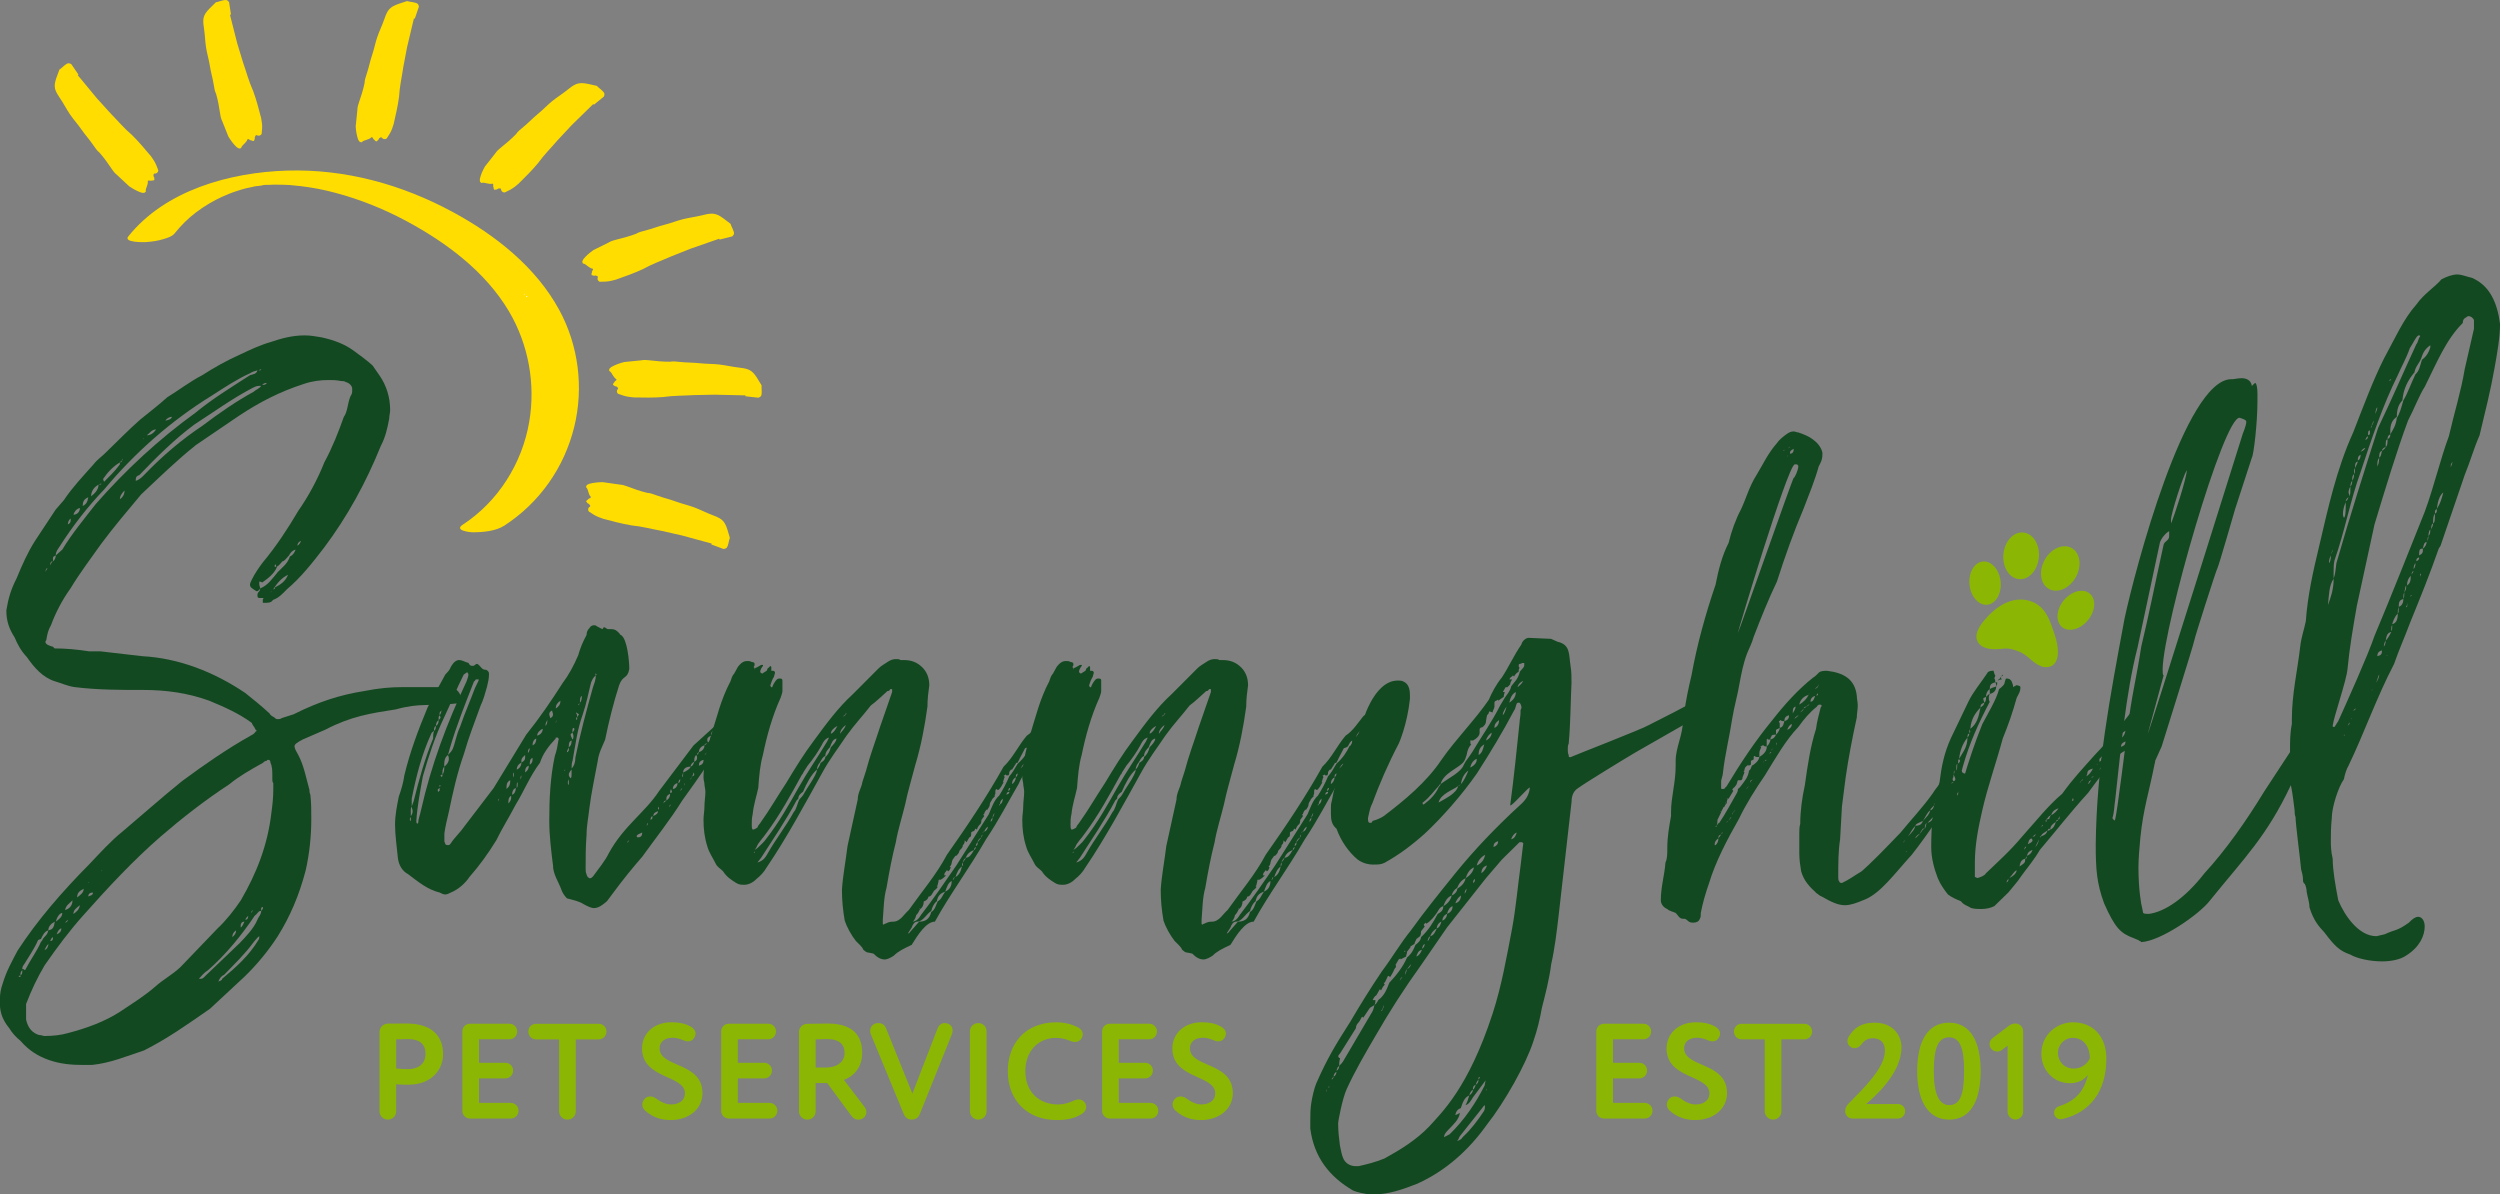 <?xml version="1.0" encoding="UTF-8"?><svg id="Layer_1" xmlns="http://www.w3.org/2000/svg" width="609.67" height="291.25" viewBox="0 0 609.67 291.25"><rect x="0" y="0" width="609.67" height="291.25" fill="#808080" stroke="none"/><defs><style>.cls-1{fill:#134921;}.cls-2{fill:#fff;}.cls-3{fill:#fd0;}.cls-4{fill:#8bb704;}</style></defs><path class="cls-1" d="M63.46,145.84c-.68,0-.68-.24-.68-.71,0-.24,0-.47.45-.95,0,0,.23-.24.23-.71q-.23.47-.68.71h-.23c-1.13-.71-1.59-.95-1.59-1.65,0-.24.23-.71.45-1.18.68-1.42,1.81-3.07,2.72-4.25,3.17-3.78,6.12-8.27,8.61-12.52,2.49-3.54,4.76-7.8,6.35-11.81,2.04-3.78,3.4-7.32,4.76-11.11.91-1.18.91-3.31,1.59-4.96.45-.71.45-.95.45-1.65v-.24c0-.71-.68-1.42-1.59-1.65-.23-.24-.91-.24-1.13-.24-1.13-.24-2.04-.24-2.95-.24-2.04,0-4.08.24-6.12.95-5.89,1.89-10.88,4.49-15.87,7.8l-10.43,7.09c-4.76,3.78-9.07,8.03-13.37,12.05-3.17,3.78-6.57,7.8-9.75,12.05-2.49,3.54-5.21,7.09-7.48,10.87-2.04,2.84-3.63,5.91-4.76,8.98-.68,1.18-.91,2.13-1.13,3.54,0,.24-.23.24-.23.47,0,.71.91.94,1.59,1.18.45,0,.45.47.68.47,2.49,0,5.44.24,8.39.71h2.72l10.2,1.18c8.84.47,17.45,3.78,25.16,8.98,2.04,1.65,3.85,3.07,5.89,4.96.23.47.68.71,1.13.95.45.47.68.47.91.47s.68,0,.91-.24l2.95-.95c6.12-3.07,11.33-4.73,17.23-5.67,3.63-.71,6.35-.95,9.29-.95h9.52c1.59.47,2.27.24,3.4.47,1.13.71,1.13,1.65,1.81,2.36,0,0,0,.71-.45.71-.23.24-.68.47-1.36.47-6.12.71-8.61-.24-14.51,1.42-6.12.95-10.88,1.65-17.23,4.96l-5.44,2.36c-1.36.71-2.04,1.18-2.04,1.65s.23.95.91,2.13c1.36,2.6,1.81,5.2,2.72,8.51,0,.24,0,.71.23,1.18.23,1.89.23,4.02.23,5.91,0,4.25-.45,8.51-1.36,12.52-1.59,6.14-3.85,11.34-6.8,16.07-2.27,3.54-5.21,7.09-8.16,9.92l-8.39,7.8c-5.44,3.78-10.43,7.32-16.09,10.16-4.31,1.42-8.16,3.07-12.69,3.54h-2.27c-2.72,0-5.44-.24-8.16-1.18s-4.99-2.36-7.03-4.73c-.91-.71-2.04-1.89-2.72-3.07-1.36-1.65-2.27-3.54-2.27-5.91v-1.18c0-1.18.23-2.6.68-3.78.91-3.07,2.27-5.43,3.63-8.03,4.76-7.33,10.88-14.41,17.45-21.03,2.49-2.6,5.21-5.67,8.16-8.03,4.76-4.02,9.52-8.27,14.51-12.29,5.44-4.02,10.88-7.8,16.77-11.11.45-.24.91-.47,1.13-.95q.23,0,.23-.24s0-.24-.23-.24c-.23-.71-.68-.94-.91-1.65-3.17-2.36-7.03-4.02-10.43-5.43-5.21-1.89-10.65-2.6-15.87-2.6-5.89,0-11.33,0-17-.71-1.59-.24-3.17-.95-4.76-1.42-2.95-.95-4.99-3.31-6.8-5.91-1.36-1.42-2.27-3.07-2.95-4.73-1.36-2.13-2.04-4.02-2.04-6.62.45-2.84,1.13-5.2,2.49-7.8,1.36-3.31,2.72-6.38,4.53-9.21l4.99-7.56,2.04-2.36c2.04-3.07,4.53-5.67,7.25-8.74.91-1.18,2.04-1.89,2.95-2.84,2.95-2.84,5.44-5.43,8.39-8.03,2.27-1.89,4.53-3.54,6.57-5.43,2.72-1.65,5.44-3.78,8.61-5.43,2.95-1.89,5.89-3.54,9.07-4.96,2.49-1.18,4.99-2.36,7.48-3.07,2.72-.94,5.44-1.65,8.39-1.65,1.36,0,2.72.24,4.08.47,3.17.71,5.67,1.65,7.93,3.31,1.59,1.18,2.95,2.13,4.53,3.54l1.81,2.6c1.59,2.36,2.49,5.2,2.49,8.27,0,.71-.23,1.42-.23,2.13-.45,2.36-.91,4.49-2.04,6.62-3.63,8.98-8.16,17.25-13.83,24.81-2.72,3.54-5.67,7.32-9.07,10.16-1.13,1.18-2.04,2.13-3.4,2.6-.45.71-1.13.71-2.04.71h-.45v-.71s0-.24.23-.47h-.91ZM4.99,238.23v-.47c0,.24-.45.24-.45.24q0,.24.45.24ZM5.44,236.58c-.45.47-.45.71-.45,1.18.45,0,.45-.71.45-1.18ZM9.29,229.25c-.91,2.13-2.27,4.02-3.4,5.91-.45.47-.45.94-.45,1.18h.23c.23,0,.23.24.45.24,1.36-2.6,2.95-4.73,3.85-6.85.45-.47.45-.71.45-.71.45-.71,1.13-.95,1.36-2.13-.91.24-1.36,1.18-1.81,2.13,0,0-.23,0-.68.24ZM66.64,190.97c-.23-.24-.23-.71-.23-.94v-.95c0-.95,0-2.13-.45-3.07,0-.47-.23-.71-.45-.71s-.45,0-.45.24c-.45,0-.68.24-.91.47-2.95,1.65-5.89,3.31-8.16,5.2-6.12,4.02-11.56,8.27-16.77,12.76-6.8,5.91-12.92,12.52-18.81,19.14-3.4,3.78-6.57,8.03-9.52,12.29-1.81,3.07-3.17,5.91-4.53,9.45v3.78c.45,2.13,1.59,3.31,3.17,3.78.68,0,.91.24,1.36.24,2.04,0,4.08-.24,5.67-.71,4.53-1.18,9.07-2.84,12.69-5.2,3.17-2.13,5.89-3.78,8.61-6.14,1.81-1.65,4.08-2.83,6.12-4.73l9.07-9.45c2.04-1.89,4.08-4.49,5.67-6.85,3.85-6.62,6.57-13.47,7.48-21.5.23-1.65.45-3.54.45-5.67v-1.42ZM11.79,230.2c-.45.47-.68.94-.91,1.42.45,0,.91-.71.91-1.42ZM11.11,139.46c0-.24.45-.71.45-.95-.45.24-.45.71-.45.95ZM13.37,224.76c-.91.47-1.59,1.18-1.59,2.13,1.13-.24,1.36-.71,1.59-2.13ZM12.24,137.81c.23-.24.23-.71.68-.95-.68,0-.68.71-.68.95ZM12.92,228.54c-.45.24-.45.47-.68.94.68,0,.68-.47.68-.94ZM12.92,136.87c.45-.24.68-.94.68-1.42-.45.24-.68.24-.68.71v.71ZM51.68,96.46c-9.97,6.14-18.81,13.94-26.29,22.92-4.08,4.25-7.71,8.98-10.88,13.94-.45.71-.91,1.18-.91,2.13l1.59-1.42c2.27-3.78,5.21-7.32,8.16-11.11,7.25-8.27,15.41-15.83,24.25-22.21,4.31-3.54,8.61-6.14,13.37-9.21.68-.24,1.59-.24,1.81-1.18-.68.24-1.13.24-1.81.71-3.17,1.42-6.35,3.54-9.29,5.43ZM15.19,222.64c-.68,0-1.36,1.18-1.59,2.13.91-.71,1.59-1.18,1.59-2.13ZM14.96,226.42c-.45,0-.91.71-1.13,1.42.68-.24,1.13-.71,1.13-1.42ZM17.68,219.56c-.68.71-1.59,1.18-1.81,2.36.91-.24,1.81-.95,1.81-2.36ZM15.87,225c.23,0,.68-.24.68-.71l-.68.71ZM17.23,126.94v-.47c-.45.24-.68.95-.68,1.42.45-.24.68-.47.68-.95ZM19.49,123.87c-.91.24-1.36.95-1.59,1.65.91,0,1.59-.71,1.59-1.65ZM19.49,220.75c-.91.71-1.59,1.18-1.59,2.13.68-.47,1.36-.95,1.59-2.13ZM20.4,216.73c-.68.47-1.59.71-1.59,2.13.91-.71,1.59-1.18,1.59-2.13ZM21.53,121.27c-1.13.47-1.36,1.18-1.36,2.13.91-.47,1.13-.94,1.36-2.13ZM21.76,215.08s-.23,0-.23.24l.23-.24ZM22.67,217.67c-.68,0-1.13.24-1.13.95.45-.24,1.13-.24,1.13-.95ZM24.03,118.2c-.91.47-1.81,1.42-1.81,2.84.91-.71,1.81-1.65,1.81-2.84ZM24.03,118.2c.23,0,.68,0,.68-.24-.45,0-.45.24-.68.24ZM24.25,215.78s0-.24.23-.24q-.23,0-.23.24ZM24.93,212.24s-.23,0-.23.24l.23-.24ZM25.38,117.49c1.36-1.42,2.49-2.36,3.85-4.25v-.47c-1.59.94-2.95,2.36-4.08,4.02,0,.24.23.71.23.71ZM29.24,112.76c.45,0,.45-.24.45-.47l-.45.47ZM30.37,119.62c-.45.47-1.13,1.18-1.13,2.13.68-.47,1.13-1.18,1.13-2.13ZM29.69,112.29q.23,0,.23-.47l-.23.47ZM49.41,103.79c4.08-3.07,8.16-5.91,12.47-8.27.45-.47,1.36-.71,1.81-1.42h-.45c-.68,0-1.13.24-1.59.47-4.99,2.6-9.52,5.91-14.28,8.98-4.76,3.54-9.07,7.8-13.37,12.29-.68.24-.91.47-.91,1.42.91-.24,1.59-.95,2.27-1.65,4.31-4.49,9.07-8.51,14.05-11.81ZM34.9,107.09c.23,0,.23-.24.23-.24l-.23.24ZM35.81,106.15c.91,0,1.59-.47,2.27-1.42-1.13,0-1.59.95-2.27,1.42ZM40.34,102.6c.68-.24,1.36-.24,1.59-.95-.68,0-1.36.47-1.59.95ZM42.16,101.66c.23-.24.23-.47.45-.47-.23,0-.23.24-.45.47ZM58.25,230.2c1.81-1.89,3.63-3.78,4.53-5.91.23-.71.91-1.18.91-2.13h-.23c-.45,0-.68.71-1.36,1.18-3.17,4.73-7.03,9.45-11.33,13.23-1.13.71-1.59,1.42-2.27,2.13h.45c.45,0,.68-.24,1.13-.71l8.16-7.8ZM54.62,237.76c-.68.24-1.13.94-1.36,1.65.23-.24.91-.24.91-.71,3.4-2.83,6.57-5.67,8.84-9.45.23-.24.23-.71.23-.95-.45.24-.91.95-1.36,1.42-2.04,2.84-4.76,5.43-7.25,8.03ZM57.57,226.89c-.68.47-.91.95-.91,1.65.23-.24.91-.71.91-1.65ZM58.7,225.71v.47c.45-.24.68-.95.91-1.42-.68,0-.91.47-.91.95ZM59.84,224.29c.68,0,.68-.71.68-.95-.23.24-.68.71-.68.95ZM61.2,222.64c.23-.24.45-.47.45-.71-.23.24-.45.47-.45.71ZM63.24,90.32c.23,0,.45,0,.45-.24-.45,0-.45.24-.68.24h.23ZM70.72,135.68c.68-.24,1.13-.95,1.36-1.65-.91.24-1.36.95-1.59,1.42-.68.71-1.13,1.42-1.59,1.42-.68.71-.91,1.18-1.59,1.42v-.71l-.45.47s.45.24.68.24c-.68,1.65-2.27,2.84-3.63,3.78q-.23-.24-.68-.24v.71c0,.24.23.71.23.95,1.81-.71,2.95-2.36,4.31-4.02,1.13-1.18,2.27-1.89,2.95-3.78ZM63.69,221.69v.47c.23-.24.45-.47.45-.95-.45,0-.45.24-.45.47ZM63.92,93.86c.45,0,.91,0,1.13-.47-.23,0-.68,0-1.13.47ZM65.96,144.43s.23,0,.23-.24l-.23.24ZM70.26,140.17c-1.59.71-2.72,2.13-3.63,3.54q.45,0,.45-.47c1.36-.71,2.49-1.42,3.17-3.07ZM72.53,133.08c.45-.24.68-.71.91-1.18-.68.24-.91.71-.91,1.18Z"/><path class="cls-1" d="M176.11,175.62v-.47c.91-2.36,3.17-4.96,4.31-4.96.45,0,.68.47.68,1.18,0,.95-.45,2.6-1.36,4.96l-1.13,1.42c-4.08,5.67-7.93,11.58-12.24,17.48-2.95,4.73-6.35,8.98-9.75,13.7-2.27,2.6-4.76,5.67-7.03,8.74l-1.59,2.13c-1.13.95-2.04,1.65-3.17,1.65-.68,0-1.59-.47-2.49-.95-1.13-.71-2.27-.95-4.08-1.42-.68-.71-1.13-1.42-1.36-2.13-.68-1.89-2.04-3.78-2.04-5.91-.45-3.54-.91-7.32-.91-10.87,0-5.2.23-10.63,1.36-15.83.45-1.18.68-2.6.91-4.02.23,0-.23-.47-.23-.47-.23,0-.68,0-.45.24-1.81,1.89-3.17,3.78-3.85,5.91-2.49,3.31-3.85,6.85-5.89,10.16-1.59,3.07-3.4,5.91-4.76,8.74-2.04,3.31-4.08,6.14-6.57,8.98-.91,1.42-2.72,3.07-4.53,3.78-.45.24-.91.47-1.36.47s-.91-.24-1.36-.47c-2.95-.71-5.21-2.6-7.71-4.49-1.36-.71-2.27-2.13-2.49-4.02-.23-2.6-.68-5.43-.68-8.03,0-2.36.45-4.49.91-6.85.68-1.89,1.13-3.54,1.36-5.2,1.36-5.67,3.4-11.11,5.67-16.54,1.36-2.84,2.95-5.43,4.31-8.03.68-.71,1.13-1.18,1.36-1.89.68-1.18,1.36-1.65,2.04-1.65s1.36.47,2.27.71c.23.47.45.71.91.71.23,0,.45,0,.68-.24,0,0,.23-.24.45-.24s.45.24.68.47c.45.47.68.95,1.36.95.45,0,.91.47.91.95v.24c0,.95-.23,1.89-.45,2.84-.45,1.65-.91,3.31-1.59,4.73-1.36,3.78-2.95,7.8-4.08,11.81-1.59,4.49-2.72,9.45-3.63,13.94-.45,1.89-.91,3.78-1.13,5.43v1.89c0,.24.23.47.23.71.23.24.45.24.68.24.45,0,.45-.24.68-.47.91-1.42,2.27-2.6,3.4-4.25l7.03-9.21,7.93-13c3.4-4.25,6.12-8.27,8.84-12.52,1.59-2.13,2.72-4.25,3.85-6.85.45-1.65,1.13-3.31,2.04-4.96,0-.71.23-1.18.68-1.65.23-.47.68-.71,1.13-.71.23,0,.45,0,.68.24l1.36.71c.23-.24.23-.47.45-.47s.68.47.91.47h.91c.68,0,1.13.24,1.81.95.23.24.23.47.45.47,1.59.95,2.04,6.62,2.04,8.27-.45,2.6-1.59,1.42-2.49,4.02-1.36,4.25-2.49,8.74-3.4,13.23-.68,1.65-1.59,3.31-1.81,5.2-.68,3.78-1.59,7.8-2.04,11.58-.23,2.13-.68,4.25-.68,6.38-.23,2.84-.23,5.43-.23,8.27,0,.47,0,.94.23,1.42,0,.24.23.71.68.95h.23c.23,0,.45-.24.68-.47,1.36-1.89,2.95-3.78,3.85-5.67,3.63-6.62,8.84-9.92,12.24-15.12l8.39-11.11,5.21-4.73c-.23.24-.23.71-.23.94l-.23.24c1.36-.24,2.04-.95,2.04-2.36q.23,0,.23-.24ZM100.18,199.24s-.23.24-.23.47v.24c0,.24.23.24.23.24v-.94ZM100.18,197.83v1.18c.23-.24.45-.71.45-1.18s-.23-.71-.23-1.18c-.23.47-.23.71-.23,1.18ZM100.86,195.46c1.36-5.43,2.72-10.4,4.76-15.36,0-.47,0-1.18.23-1.89-.23.24-.68.47-.68.71-2.27,4.96-3.63,10.16-4.76,15.83v1.89l.45-1.18ZM113.78,166.16c.23-.71.45-1.18.45-1.65,0-.24-.23-.47-.23-.47,0-.24-.23,0-.23,0l-.68.47c-1.81,3.54-3.17,7.09-4.76,10.4-2.27,4.73-3.85,9.69-5.21,14.41-.68,3.78-1.36,7.32-1.59,10.87v.24q0,.24.23.47l.23-.24c0-.94.45-1.89.68-3.07,2.49-11.11,6.35-21.27,11.11-31.43ZM105.84,178.21c.45-.24.45-.71.45-1.18-.45.24-.45.71-.45,1.18ZM106.3,177.03c.45-.24.68-.71.68-1.42-.45.24-.68.95-.68,1.42ZM107.2,192.16c-.23.24-.45.24-.45.47s0,.47.23.47c0,0,0-.24.23-.24v-.71ZM106.98,175.62c.23-.24.45-.47.45-.71s-.23-.24-.23-.47q-.23.24-.23.47v.71ZM107.2,174.43c.23-.24.45-.71.45-1.18-.23.24-.45.47-.45.71v.47ZM107.43,191.68c0-.24-.23-.24-.23-.24v.47l.23-.24ZM107.88,188.85c-.23,0-.23.24-.45.24,0,.24.23.24.23.47,0,0,0-.24.23-.24v-.47ZM108.34,186.96c-.45.47-.45,1.18-.45,1.89.45-.47.45-1.18.45-1.89ZM109.24,184.12c-.91.71-.91,1.65-.91,2.84.68-.47,1.13-1.18,1.13-1.89,0-.24,0-.47-.23-.94ZM109.7,182.47l-.45,1.65c.45-.47.91-.95,1.13-1.42.68-1.65.91-3.54,1.81-5.43,1.13-3.31,2.49-6.38,3.63-9.45l.91-1.89v-.24h-.68c-.23.24-.23.47-.45.47-2.04,5.2-4.31,10.87-5.89,16.3ZM121.48,195.46c0-.24.23-.24.23-.71-.23.24-.23.47-.23.71ZM123.52,192.39c.91-.71.91-1.42.91-2.13-.91.47-.91,1.18-.91,2.13ZM124.66,194.52v-.47c-.68.47-.68.95-.68,1.89.45-.47.68-.95.68-1.42ZM125.79,192.16c-.68.24-.91.94-.91,1.65.68-.24.91-.95.91-1.65ZM125.11,189.08v.47c.23-.24.23-.71.23-1.18-.23.24-.23.47-.23.71ZM126.02,187.67c.68-.24,1.13-.94,1.13-1.65-.68.24-1.13.95-1.13,1.65ZM126.24,191.21v-.47c-.23.24-.23.47-.23.71v.71c.23-.24.23-.47.23-.95ZM127.15,189.08c-.23.24-.23.71-.23.95.23-.24.23-.71.23-.95ZM127.15,185.54v.47c.68-.47.91-.71.91-1.18v-.71c-.45.47-.91.71-.91,1.42ZM128.96,186.72c-.68.24-.91.71-.91,1.65.68-.47.91-.95.91-1.65ZM128.74,183.65c.23-.24.45-.71.45-1.18-.45.24-.45.71-.45,1.18ZM129.87,185.3v-.47c-.68.24-.68.95-.68,1.65.45-.24.68-.71.68-1.18ZM129.87,181.76c.68-.24.91-.94.91-1.65-.68.24-.91.95-.91,1.65ZM131,179.4c.91-.24,1.36-.95,1.36-1.65-.68.24-1.36.95-1.36,1.65ZM133.04,177.03c.23-.24.45-.71.45-1.42-.45.71-.45.95-.45,1.42ZM133.95,174.2c0,.24.23.71.23.95.45-.24.68-.47.68-.95,0-.24-.23-.71-.23-.94-.45.24-.68.47-.68.94ZM136.67,170.89c-.68.47-1.13.95-1.13,1.89.68-.47,1.13-.95,1.13-1.89ZM135.76,175.62c-.23.24-.23.71-.23.71l.23-.71ZM137.8,187.9v-.24l-.23.24h.23ZM138.26,183.18s0,.24.23.24c0-.24.23-.24.23-.47v-.71l-.45.95ZM138.48,190.74v.24c0,.24.23.47.23.47v-1.42s-.23.47-.23.71ZM138.71,182.23c.68-.47.68-1.18.68-1.65-.68.24-.68.95-.68,1.65ZM139.39,188.85v-1.18c-.45.47-.68.95-.68,1.18,0,.47.23.71.45.94.23-.24.23-.47.23-.94ZM139.16,179.16c0,.24.23.71.45,1.18.23-.24.23-.47.23-.71s0-.47-.23-.94q-.45.24-.45.47ZM140.3,184.83c1.13-5.67,2.72-11.58,4.31-17.25.23-.71.68-1.65.68-2.84-.68.47-.91,1.18-1.13,1.65-.68,2.6-1.13,5.2-2.04,7.8-1.36,3.78-1.81,7.56-2.49,11.34-.23.47-.23,1.18-.23,1.89.68-.71.91-1.65.91-2.6ZM139.62,178.69l.45-.71c0-.24,0-.47-.23-.47l-.23.24v.95ZM140.75,174.91l.45-.71-.68-.47v.24c.23.24.23.47.23.95ZM140.52,175.14v.47l.23-.24v-.47c-.23,0-.23.24-.23.24ZM140.98,171.84s.23,0,.23.24c0-.24,0-.47.23-.71l-.45.47ZM141.43,171.36c.45-.47.45-1.18.45-1.65-.45.24-.45.95-.45,1.65ZM145.28,164.75l.23-.24-.23-.24c-.23,0,0,.24,0,.47ZM152.99,205.62c0-.24.23-.24.45-.71-.45.24-.45.47-.45.71ZM155.25,203.97l.23.24c.91,0,1.13-.47,1.13-1.18-.45.24-1.36.47-1.36.95ZM157.97,200.66q-.23.24-.23.47v.24c.23-.24.23-.47.23-.71ZM158.65,199.95q.45-.24.45-.47v-.47c-.45.24-.45.71-.45.95ZM159.33,199.01c.91-.47,1.13-.71,1.13-1.18-.68.24-1.13.47-1.13,1.18ZM160.69,196.64c0,.24-.23.24-.23.47s.23.24.23.47v-.95ZM161.83,195.94c0-.24.45-.47.68-.71-.68,0-.68.47-.68.71ZM162.51,194.75v.47c.68-.47.91-.94.91-1.65-.45.24-.91.47-.91,1.18ZM163.19,196.88c0-.24.23-.24.45-.71-.45.24-.45.47-.45.71ZM163.87,193.1c0-.24-.23-.47-.23-.71q-.23.47-.23.95c.23,0,.45,0,.45-.24ZM164.09,192.39c.68,0,1.13-.71,1.13-1.42-.91.24-1.13.95-1.13,1.42ZM165.45,190.97c.23,0,.45-.47.45-.94-.45.24-.45.71-.45.94ZM166.36,192.16c-.23.24-.45.47-.45.71.23-.24.45-.47.45-.71ZM166.36,189.56c.23-.24.23-.47.23-.71v-.47c-.23.71-.23.94-.23,1.18ZM166.59,188.38c.68-.24,1.81-.95,1.81-1.42-1.36,0-1.81.71-1.81,1.42ZM166.81,191.68c0-.24.23-.47.23-.71-.23.24-.23.47-.23.71ZM168.4,186.96c.68-.24.68-.71.91-1.18-.68.24-.91.95-.91,1.18ZM168.4,190.27c0-.24.23-.47.23-.71-.23.24-.23.47-.23.71ZM169.31,188.85c0-.24-.23-.47-.23-.47v.24c0,.24-.23.71-.45.71.45,0,.68-.24.68-.47ZM169.31,185.78c.45-.24.68-.47.68-.95,0-.24,0-.47-.23-.71-.45.47-.45.94-.45,1.65ZM169.99,184.12c.23-.24.45-.47.45-.71-.45.24-.45.47-.45.71ZM171.8,181.76c-.91.24-1.36.95-1.36,1.65.91-.24,1.36-.94,1.36-1.65ZM170.44,186.72c.91-.24,1.13-.71,1.13-1.42-.91.24-1.13.71-1.13,1.42ZM172.48,181.29c-.45,0-.68.24-.68.47l.68-.47ZM171.8,184.12c.45-.24.45-.47.45-.71,0,.24-.23.47-.45.71ZM173.39,179.4c-.45.24-.91.47-.91.95,0,.24,0,.47.23.71.45-.47.45-.95.68-1.65ZM173.84,178.21c-.23.24-.45.47-.45,1.18.23-.24.45-.71.45-1.18ZM173.84,181.52c.23,0,.68-.24.68-.47-.45.24-.45.47-.68.47ZM174.29,177.03c0-.24.23-.47.68-.71l-.68.71ZM174.97,176.32l.68-.71c.23,0,.23.24.23.24l-.91.47ZM175.43,179.4c.23,0,.45-.47.45-.71-.23.24-.45.47-.45.71ZM175.65,175.38s.23,0,.45-.24l-.45.24ZM175.88,178.45q.23,0,.23-.24l-.23.24ZM176.79,177.98c.23-.24.68-.47.68-.94-.45.24-.68.47-.68.94ZM177.69,176.56c0-.24.23-.24.23-.71-.23.24-.23.47-.23.71Z"/><path class="cls-1" d="M258.6,176.56l-.23.24c0,.95-.23,1.18-.68,1.65-1.81,1.65-3.4,3.54-4.99,6.14-1.59,2.13-3.17,4.02-4.31,6.62-2.49,4.25-4.76,8.74-7.93,13.47-4.08,7.09-8.84,13.47-12.47,20.08-2.04,0-4.08,3.07-5.67,5.67-2.04.95-3.4,1.65-4.31,2.6-.68.47-1.59.95-2.27.95-.91,0-1.81-.47-2.72-1.42-1.81-.47-1.36,0-2.49-.95-.23-.71-1.13-1.42-1.81-2.13-1.13-1.42-2.27-3.54-2.72-4.96-.45-2.6-.68-4.96-.68-7.56.23-3.54.91-6.85,1.36-10.63l2.49-11.34c0-1.65.91-2.84,1.13-4.25l.91-2.84c.91-3.54,2.27-7.09,3.4-10.63l2.95-8.51v-.71h-.45c-.23.47-.45.47-.68.47-1.36,1.18-2.49,2.36-4.08,3.54-1.81,2.36-3.85,4.49-5.89,7.32-2.04,3.07-4.08,5.67-5.89,8.98-4.08,7.32-8.61,15.83-13.6,23.16-.68,1.18-1.59,2.13-2.49,2.83-.91.95-2.04,1.42-2.95,1.42-.68,0-1.36,0-2.04-.47-1.13-.71-2.27-1.42-3.17-2.83-.68-.71-1.36-.95-1.81-1.89-.68-1.42-1.59-2.6-2.04-4.25-.68-2.13-.91-4.25-.91-6.38,0-1.18.23-2.13.23-3.31s.23-2.36.23-3.54c0-.71-.23-1.42-.23-1.89s-.23-.95-.23-1.65c0-4.73,2.27-11.58,3.85-16.78.68-2.13,1.59-4.49,2.72-6.62.23-.71.45-1.42.91-1.89l.91-1.65c.91-1.18,1.59-1.42,2.27-1.42.45,0,.68,0,1.13.24.45,0,.68.24.68.47s0,.47-.23.71c0,.24.23.24.23.24v.47q0-.24.23-.47c.23,0,.91-.47,1.36-.71h.45v.24c-.23.24-.68.95-.68,1.42,0,.24.23.24.45.47l1.13-.71c.23-.47.23-.71.45-.71l.45-.47.23.24v.95h.45c.23,0,.45.24.45.47s-.23.71-.23.94c-.45.71-.68,1.42-.91,2.13q0,.24.23.47h.23c.23-.71.68-1.42,1.13-1.89.23-.24.68-.24.68-.24.68,0,.68.24.68.71v2.36c0,.47-.23.95-.45,1.65-2.04,4.49-3.4,9.45-4.31,13.94-.68,2.36-.91,4.96-1.13,8.03-.45,2.13-1.13,4.02-1.36,6.38-.23.95-.23,1.65-.23,2.6,0,.47,0,.95.23,1.18.45,0,.68-.24,1.13-.47.23-.71.68-.95.91-1.42,2.04-2.84,4.08-6.38,6.12-9.45,2.27-3.78,4.31-7.09,6.8-10.4,2.95-4.02,5.89-8.03,9.52-11.34l6.12-6.14c.68-.71,1.59-1.18,2.27-1.65.68-.47,1.36-.71,2.04-.71.45,0,.91,0,1.13.24h.91c1.59,0,3.17.47,4.53,1.89.91.95,1.59,2.36,1.59,4.25-.23,1.65-.45,3.31-.45,5.2-.68,4.96-1.59,9.69-2.95,14.18-.91,3.54-1.81,6.38-2.49,9.69-.68,2.84-1.81,6.38-2.27,9.21-.91,3.54-1.59,7.09-2.27,11.11-.68,2.36-.68,4.96-.91,7.8v.94s0,.24.23.24c0,0,.23-.24.45-.24.91-.47,1.36-.47,1.81-.47,1.81,0,2.72-1.89,3.85-2.84,3.17-4.49,6.8-8.74,9.29-13.47,4.99-7.09,9.75-14.18,13.83-21.5,2.27-2.13,3.63-5.2,5.67-7.56,1.81-1.18,2.95-3.07,4.31-4.73.23-.24.68-.47.91-.47s.23.24.45.24c.45.47.68.95,1.13.95h.23v1.18h.23q.23,0,.45-.24h.23l.23.24ZM184.04,207.99v-.47c0,.24-.23.47-.23.47h.23ZM184.04,207.28l.68-.47c.68-.71,1.59-1.42,2.04-2.13,3.17-4.02,5.67-8.51,7.93-12.52,2.27-4.02,4.76-7.56,7.03-11.34l.45-.95c-.91.24-1.36.95-1.81,1.89-.91,1.65-2.04,3.31-3.4,4.96l-.91,1.42c-.23.24-.23.71-.45.71-2.72,4.96-5.44,9.92-8.61,14.18-1.13,1.65-2.04,2.36-2.49,3.54l-.45.71ZM199.22,187.67c-1.36,1.18-2.49,3.31-3.4,5.43-.68.47-1.13.95-1.13,1.65l-.45.47c-2.49,4.73-5.89,9.69-8.61,13.94l-.91,1.18c1.59-.47,2.04-1.42,2.72-2.6,1.59-2.84,4.31-6.38,6.12-9.69.68-.71.91-2.13,1.36-3.07.45-.47.91-.95,1.13-1.42.91-1.65,2.04-3.07,2.72-4.49.23-.47.45-.95.45-1.42ZM203.98,180.1c-.91.24-1.13.95-1.59,2.13-.45.47-1.13,1.18-1.13,2.13-.68.24-.91.95-1.36,1.65-.23.24-.68.95-.68,1.65.45-.47.68-.94.91-1.65.45-.24,1.13-.71,1.13-1.42.68-.47,1.13-1.42,1.36-2.36.68-.71,1.36-1.42,1.36-2.13ZM202.62,178.92c.68-.24,1.13-.95,1.59-1.89-.91.47-1.59,1.18-1.59,1.89ZM206.25,176.8c-.91.71-1.36,1.42-1.36,2.13.45-.71,1.13-1.18,1.36-2.13ZM205.57,174.91l.45-.47c.23,0,.23-.24.23-.24l.23-.24h-.23c0,.24-.23.47-.45.47q0,.24-.23.47ZM230.5,217.44c-1.36.47-1.81,1.18-2.04,2.36-.68.47-1.13,1.42-1.36,2.36-1.13.71-2.04,2.6-3.4,2.6-.68,0-1.13.71-1.36,1.42l-.91,1.42h.23l2.49-2.84c1.36,0,2.49-.47,2.95-2.36.91-.47,1.13-1.65,1.59-2.6.91-.47,1.13-1.42,1.81-2.36ZM222.34,224.76c.91,0,1.59-.47,2.27-1.65,2.95-3.78,5.67-7.8,8.61-12.05l7.93-12.52c.68-1.65,1.36-3.54,2.49-4.49.91-1.42,1.81-3.07,2.49-4.73.68-.71,1.36-1.89,2.04-3.07,1.59-1.42,2.49-2.84,3.17-4.25.45-.24.68-.71.68-1.42-.45.24-.68.71-.91,1.18-.23.47-.45.47-1.13.71l-1.36,2.6c0,.24-.45.71-.45.95-.23,0-.45,0-.45.24l-.91,1.42h-.23c-.23.24-.45.47-.45.71s0,.47-.23.71h-.45l-.23-.24-.23.24h-.23c.23.24.23.47.23.47-.23.24-.23.95-.45,1.18h.23l-.68,1.18c-.23.24-.45.71-.68.71,0,0-.23,0-.45-.24-.23.24-.23.47-.23.71v.47l-.23.47h.23c-.68.71-.91.95-.91,1.18-.23.24-.45.71-.45.95,0,.47-.23.71-.68,1.42v-.24l-.23.24c-.23.24-.45.71-.45.94,0,0-.23,0-.23.24,0,0,.23,0,.23.24l-.68.95c0,.24,0,.95-.45,1.18-.45.47-.45.71-.68,1.18l-.23-.24s-.23,0-.23.24-.45.47-.68.47l-.23.24v.47c0,.47-.23.71-.45.71l-.68,1.18-.45-.47v.24c0,.47-.23.71-.45.94,0,.47-.23.71-.68,1.18q-.23.24-.23.47c0,.24-.45.71-.68.95h-.23l-.68.95c-.23.47-.23,1.18-.45,1.42l-.23.24.23.24c-.23.47-.23.71-.68.95,0-.24-.23-.24-.23-.24,0,0-.23,0-.23.24-.23.24-.45.47-.45.95h.45c-.45.47-.91.94-1.59,1.18v-.24l-.23.24c0,.47-.23.95-.23,1.18s-.23.24-.23.24l.23.24c-.23.47-.68.71-.91.95-.45.71-.68,1.42-1.36,1.42,0,.47-.45.95-1.13,1.18,0,.71-.23,1.42-.91,1.89-.23.47-.45.95-.91,1.42-.23.95-.68,1.65-1.13,1.65ZM224.38,221.69c0-.24-.23-.24-.23-.24l.23.24ZM232.09,214.84c-.91.47-1.13,1.42-1.59,2.6,1.13-.47,1.59-1.42,1.59-2.6ZM232.77,213.89c-.23,0-.23.47-.45.71.23,0,.45-.47.45-.71ZM234.58,211.29c-.91.71-1.13,1.42-1.59,2.6.91-.47,1.36-1.42,1.59-2.6ZM234.81,210.82v-.47c-.23.24-.23.47-.23.95q.23-.24.23-.47ZM235.48,209.17c-.23.24-.68.71-.68,1.18.23-.47.68-.71.68-1.18ZM237.53,207.28c-1.13.47-1.59.94-2.04,1.89.91,0,1.36-.71,2.04-1.89ZM237.98,206.57c-.23,0-.45.47-.45.71.23,0,.45-.47.45-.71ZM238.43,205.39c-.23.24-.45.47-.45.95.45-.24.45-.47.45-.95ZM239.34,204.21c-.45.24-.91.71-.91,1.18l.91-1.18ZM239.57,203.5c-.23.24-.23.47-.23.71q.23-.24.23-.71ZM240.02,202.79c-.23,0-.45.24-.45.24q.23,0,.45-.24ZM240.92,201.61c-.45.24-.68.71-.91,1.18.45,0,.91-.71.91-1.18ZM242.06,199.48c-.45.24-.45.71-.45.95.23-.24.45-.47.45-.95ZM242.51,198.3c-.23.24-.45.71-.45,1.18.23-.47.45-.95.45-1.18ZM243.87,196.17h-.23v.24s.23,0,.23-.24ZM244.55,194.75c-.45.47-.68.71-.68,1.42.45-.24.68-.71.68-1.42ZM246.14,193.1c-.45,0-.68.24-.68.71.45-.24.68-.24.68-.71ZM246.36,192.16c-.45,0-.45.47-.45.71.23,0,.45-.47.45-.71ZM247.72,189.56c-.45.24-.91.71-.91,1.65.45-.24.91-.95.91-1.65ZM248.18,188.61c-.45.24-.45.47-.45.95.23-.24.45-.47.45-.95ZM249.99,186.25c-.45,0-.68.47-1.13,1.18l1.13-1.18ZM250.9,185.07l-.68.95c.45-.24.68-.47.68-.95ZM251.8,183.65c-.45,0-.68.71-.68,1.42.45-.24.68-.47.68-1.42ZM252.71,182.47c-.68.47-.68.71-.91,1.18.45-.47.91-.95.91-1.18ZM252.94,179.87c.45-.24.68-.95,1.13-1.65-.91.71-.91.95-1.13,1.65ZM254.07,178.21c.23-.24.45-.24.45-.47,0,.24-.23.24-.45.47ZM255.2,178.69c-.23.24-.68.71-.68.94l.68-.94ZM254.98,177.27l.68-.95h-.23c-.23.24-.45.71-.45.95ZM256.34,177.74c0,.24-.23.24-.45.47.23-.24.45-.24.45-.47Z"/><path class="cls-1" d="M336.34,176.56l-.23.24c0,.95-.23,1.18-.68,1.65-1.81,1.65-3.4,3.54-4.99,6.14-1.59,2.13-3.17,4.02-4.31,6.62-2.49,4.25-4.76,8.74-7.93,13.47-4.08,7.09-8.84,13.47-12.47,20.08-2.04,0-4.08,3.07-5.67,5.67-2.04.95-3.4,1.65-4.31,2.6-.68.47-1.59.95-2.27.95-.91,0-1.81-.47-2.72-1.42-1.81-.47-1.36,0-2.49-.95-.23-.71-1.13-1.42-1.81-2.13-1.13-1.42-2.27-3.54-2.72-4.96-.45-2.6-.68-4.96-.68-7.56.23-3.54.91-6.85,1.36-10.63l2.49-11.34c0-1.65.91-2.84,1.13-4.25l.91-2.84c.91-3.54,2.27-7.09,3.4-10.63l2.95-8.51v-.71h-.45c-.23.47-.45.47-.68.47-1.36,1.18-2.49,2.36-4.08,3.54-1.81,2.36-3.85,4.49-5.89,7.32-2.04,3.07-4.08,5.67-5.89,8.98-4.08,7.32-8.61,15.83-13.6,23.16-.68,1.18-1.59,2.13-2.49,2.83-.91.95-2.04,1.42-2.95,1.42-.68,0-1.36,0-2.04-.47-1.13-.71-2.27-1.42-3.17-2.83-.68-.71-1.36-.95-1.81-1.89-.68-1.42-1.59-2.6-2.04-4.25-.68-2.13-.91-4.25-.91-6.38,0-1.18.23-2.13.23-3.31s.23-2.36.23-3.54c0-.71-.23-1.42-.23-1.89s-.23-.95-.23-1.65c0-4.73,2.27-11.58,3.85-16.78.68-2.13,1.59-4.49,2.72-6.62.23-.71.45-1.42.91-1.89l.91-1.65c.91-1.18,1.59-1.42,2.27-1.42.45,0,.68,0,1.13.24.45,0,.68.24.68.47s0,.47-.23.71c0,.24.23.24.23.24v.47q0-.24.23-.47c.23,0,.91-.47,1.36-.71h.45v.24c-.23.24-.68.95-.68,1.42,0,.24.23.24.45.47l1.13-.71c.23-.47.23-.71.45-.71l.45-.47.23.24v.95h.45c.23,0,.45.24.45.47s-.23.71-.23.94c-.45.71-.68,1.42-.91,2.13q0,.24.23.47h.23c.23-.71.68-1.42,1.13-1.89.23-.24.68-.24.68-.24.68,0,.68.24.68.71v2.36c0,.47-.23.95-.45,1.65-2.04,4.49-3.4,9.45-4.31,13.94-.68,2.36-.91,4.96-1.13,8.03-.45,2.13-1.13,4.02-1.36,6.38-.23.95-.23,1.65-.23,2.6,0,.47,0,.95.23,1.18.45,0,.68-.24,1.13-.47.23-.71.68-.95.91-1.42,2.04-2.84,4.08-6.38,6.12-9.45,2.27-3.78,4.31-7.09,6.8-10.4,2.95-4.02,5.89-8.03,9.52-11.34l6.12-6.14c.68-.71,1.59-1.18,2.27-1.65.68-.47,1.36-.71,2.04-.71.45,0,.91,0,1.13.24h.91c1.59,0,3.17.47,4.53,1.89.91.95,1.59,2.36,1.59,4.25-.23,1.65-.45,3.31-.45,5.2-.68,4.96-1.59,9.69-2.95,14.18-.91,3.54-1.81,6.38-2.49,9.69-.68,2.84-1.81,6.38-2.27,9.21-.91,3.54-1.59,7.09-2.27,11.11-.68,2.36-.68,4.96-.91,7.8v.94s0,.24.23.24c0,0,.23-.24.45-.24.91-.47,1.36-.47,1.81-.47,1.81,0,2.72-1.89,3.85-2.84,3.17-4.49,6.8-8.74,9.29-13.47,4.99-7.09,9.75-14.18,13.83-21.5,2.27-2.13,3.63-5.2,5.67-7.56,1.81-1.18,2.95-3.07,4.31-4.73.23-.24.68-.47.91-.47s.23.24.45.24c.45.47.68.95,1.13.95h.23v1.18h.23q.23,0,.45-.24h.23l.23.24ZM261.77,207.99v-.47c0,.24-.23.47-.23.47h.23ZM261.77,207.28l.68-.47c.68-.71,1.59-1.42,2.04-2.13,3.17-4.02,5.67-8.51,7.93-12.52,2.27-4.02,4.76-7.56,7.03-11.34l.45-.95c-.91.24-1.36.95-1.81,1.89-.91,1.65-2.04,3.31-3.4,4.96l-.91,1.42c-.23.24-.23.71-.45.71-2.72,4.96-5.44,9.92-8.61,14.18-1.13,1.65-2.04,2.36-2.49,3.54l-.45.71ZM276.96,187.67c-1.36,1.18-2.49,3.31-3.4,5.43-.68.47-1.13.95-1.13,1.65l-.45.47c-2.49,4.73-5.89,9.69-8.61,13.94l-.91,1.18c1.59-.47,2.04-1.42,2.72-2.6,1.59-2.84,4.31-6.38,6.12-9.69.68-.71.91-2.13,1.36-3.07.45-.47.91-.95,1.13-1.42.91-1.65,2.04-3.07,2.72-4.49.23-.47.45-.95.45-1.42ZM281.72,180.1c-.91.24-1.13.95-1.59,2.13-.45.47-1.13,1.18-1.13,2.13-.68.24-.91.95-1.36,1.65-.23.24-.68.95-.68,1.65.45-.47.68-.94.91-1.65.45-.24,1.13-.71,1.13-1.42.68-.47,1.13-1.42,1.36-2.36.68-.71,1.36-1.42,1.36-2.13ZM280.36,178.92c.68-.24,1.13-.95,1.59-1.89-.91.47-1.59,1.18-1.59,1.89ZM283.98,176.8c-.91.71-1.36,1.42-1.36,2.13.45-.71,1.13-1.18,1.36-2.13ZM283.31,174.91l.45-.47c.23,0,.23-.24.23-.24l.23-.24h-.23c0,.24-.23.47-.45.47q0,.24-.23.47ZM308.24,217.44c-1.36.47-1.81,1.18-2.04,2.36-.68.47-1.13,1.42-1.36,2.36-1.13.71-2.04,2.6-3.4,2.6-.68,0-1.13.71-1.36,1.42l-.91,1.42h.23l2.49-2.84c1.36,0,2.49-.47,2.95-2.36.91-.47,1.13-1.65,1.59-2.6.91-.47,1.13-1.42,1.81-2.36ZM300.08,224.76c.91,0,1.59-.47,2.27-1.65,2.95-3.78,5.67-7.8,8.61-12.05l7.93-12.52c.68-1.65,1.36-3.54,2.49-4.49.91-1.42,1.81-3.07,2.49-4.73.68-.71,1.36-1.89,2.04-3.07,1.59-1.42,2.49-2.84,3.17-4.25.45-.24.68-.71.68-1.42-.45.24-.68.71-.91,1.18-.23.47-.45.47-1.13.71l-1.36,2.6c0,.24-.45.71-.45.95-.23,0-.45,0-.45.24l-.91,1.42h-.23c-.23.24-.45.47-.45.71s0,.47-.23.71h-.45l-.23-.24-.23.24h-.23c.23.24.23.47.23.47-.23.24-.23.95-.45,1.18h.23l-.68,1.18c-.23.24-.45.71-.68.71,0,0-.23,0-.45-.24-.23.24-.23.47-.23.71v.47l-.23.47h.23c-.68.71-.91.95-.91,1.18-.23.24-.45.71-.45.95,0,.47-.23.71-.68,1.42v-.24l-.23.24c-.23.24-.45.71-.45.94,0,0-.23,0-.23.24,0,0,.23,0,.23.24l-.68.95c0,.24,0,.95-.45,1.18-.45.47-.45.71-.68,1.18l-.23-.24s-.23,0-.23.24-.45.47-.68.47l-.23.24v.47c0,.47-.23.71-.45.71l-.68,1.18-.45-.47v.24c0,.47-.23.71-.45.94,0,.47-.23.71-.68,1.18q-.23.24-.23.47c0,.24-.45.71-.68.95h-.23l-.68.95c-.23.47-.23,1.18-.45,1.42l-.23.24.23.24c-.23.47-.23.71-.68.95,0-.24-.23-.24-.23-.24,0,0-.23,0-.23.24-.23.24-.45.47-.45.95h.45c-.45.47-.91.94-1.59,1.18v-.24l-.23.24c0,.47-.23.95-.23,1.18s-.23.24-.23.24l.23.24c-.23.47-.68.71-.91.95-.45.71-.68,1.42-1.36,1.42,0,.47-.45.95-1.13,1.18,0,.71-.23,1.42-.91,1.89-.23.47-.45.95-.91,1.42-.23.95-.68,1.65-1.13,1.65ZM302.12,221.69c0-.24-.23-.24-.23-.24l.23.24ZM309.82,214.84c-.91.47-1.13,1.42-1.59,2.6,1.13-.47,1.59-1.42,1.59-2.6ZM310.5,213.89c-.23,0-.23.47-.45.71.23,0,.45-.47.45-.71ZM312.32,211.29c-.91.71-1.13,1.42-1.59,2.6.91-.47,1.36-1.42,1.59-2.6ZM312.54,210.82v-.47c-.23.24-.23.47-.23.95q.23-.24.23-.47ZM313.22,209.17c-.23.24-.68.71-.68,1.18.23-.47.68-.71.68-1.18ZM315.26,207.28c-1.13.47-1.59.94-2.04,1.89.91,0,1.36-.71,2.04-1.89ZM315.72,206.57c-.23,0-.45.47-.45.71.23,0,.45-.47.45-.71ZM316.17,205.39c-.23.24-.45.47-.45.95.45-.24.45-.47.45-.95ZM317.08,204.21c-.45.24-.91.71-.91,1.18l.91-1.18ZM317.3,203.5c-.23.24-.23.47-.23.71q.23-.24.23-.71ZM317.76,202.79c-.23,0-.45.24-.45.24q.23,0,.45-.24ZM318.66,201.61c-.45.24-.68.71-.91,1.18.45,0,.91-.71.91-1.18ZM319.8,199.48c-.45.24-.45.71-.45.95.23-.24.45-.47.45-.95ZM320.25,198.3c-.23.24-.45.71-.45,1.18.23-.47.45-.95.45-1.18ZM321.61,196.17h-.23v.24s.23,0,.23-.24ZM322.29,194.75c-.45.47-.68.71-.68,1.42.45-.24.68-.71.68-1.42ZM323.88,193.1c-.45,0-.68.24-.68.71.45-.24.68-.24.68-.71ZM324.1,192.16c-.45,0-.45.47-.45.71.23,0,.45-.47.45-.71ZM325.46,189.56c-.45.24-.91.71-.91,1.65.45-.24.91-.95.91-1.65ZM325.92,188.61c-.45.24-.45.47-.45.95.23-.24.45-.47.45-.95ZM327.73,186.25c-.45,0-.68.47-1.13,1.18l1.13-1.18ZM328.64,185.07l-.68.95c.45-.24.68-.47.68-.95ZM329.54,183.65c-.45,0-.68.71-.68,1.42.45-.24.68-.47.68-1.42ZM330.45,182.47c-.68.47-.68.71-.91,1.18.45-.47.91-.95.91-1.18ZM330.68,179.87c.45-.24.68-.95,1.13-1.65-.91.71-.91.95-1.13,1.65ZM331.81,178.21c.23-.24.45-.24.45-.47,0,.24-.23.24-.45.47ZM332.94,178.69c-.23.24-.68.71-.68.94l.68-.94ZM332.71,177.27l.68-.95h-.23c-.23.24-.45.71-.45.95ZM334.08,177.74c0,.24-.23.24-.45.47.23-.24.45-.24.45-.47Z"/><path class="cls-1" d="M334.52,196.17c-.45.95-.68,2.36-.91,3.31v.24c0,.24,0,.94.45.94s.45,0,.68-.47c.91-.24,2.04-.71,2.72-1.18,4.99-3.78,10.43-8.27,14.05-13.7,3.63-5.2,8.16-9.69,11.56-14.65.68-1.65,1.81-3.78,3.17-5.43,1.59-2.36,2.95-5.43,4.76-8.03.23-.95,1.13-1.65,1.81-1.65.23,0,5.21.24,5.44.24l1.59.71c3.17.71,2.72,3.07,3.17,5.91.23,1.42.23,2.6.23,4.02-.23,4.96-.23,9.92-.68,14.89-.23.47-.23.94-.23,1.42s0,.95.23,1.42v.24q0,.24.23.24h.23c1.59-.71,17.45-6.85,19.04-7.8,4.08-2.13,8.61-4.25,12.47-6.62.23,0,.68-.24,1.13-.47.23,0,.45.24.91.24,1.13.24,1.13,1.18,1.59,1.89.23,0,0,.24,0,.47-.23.24-.45.47-.68.47l-18.58,10.63c-2.04,1.18-12.47,7.56-14.05,8.74-1.13.71-1.59,1.89-1.59,3.31l-3.17,27.88c-.45,3.78-.91,7.8-1.81,11.81-.45,3.54-1.36,7.09-2.27,10.63-.45,2.6-1.13,5.43-2.04,8.03-1.81,5.67-7.06,14.98-11.37,20.42-4.53,6.38-10.2,11.34-17,14.41-3.63,1.42-7.03,2.6-10.65,2.6h-1.13c-1.36-.24-2.72-.47-3.85-.95-5.67-3.31-9.52-8.03-10.43-15.12v-1.89c0-1.42.01-2.83.23-4.25.23-1.55.75-3.8,1.28-5,2.73-6.14,4.65-9.28,8.27-14.95,2.49-4.25,4.99-8.27,7.71-12.29,2.49-3.31,4.53-6.85,7.03-9.92,3.4-4.73,7.03-9.21,10.65-13.7,4.76-5.91,10.2-11.58,15.87-16.78,1.36-1.18,2.27-2.36,2.49-4.25.23-.95-4.08,4.25-4.76,4.25v-.24c.91-6.62,1.59-13.7,2.27-20.08,0-.47.23-1.65.23-2.13v-.71c0-.24.23-.47.23-.71,0-.47-.23-.94-.45-1.18h-.45c-.45,0-.45,1.42-.91,1.89-2.72,5.2-5.89,10.4-9.07,15.36-3.63,5.2-8.39,10.63-12.69,14.65-3.17,2.84-6.35,5.2-9.75,7.09-.91.47-1.59.47-2.95.47-.91,0-2.27-.24-3.63-1.18-2.27-1.89-4.08-4.49-5.21-7.56-1.13-.95-1.36-2.13-1.36-3.54v-1.65c0-.47,0-.94.23-1.65.91-5.43,3.17-9.92,5.44-15.12,1.13-.94,1.59-2.36,1.81-3.31,0,0,2.72-10.87,8.84-10.87.45,0,.91,0,1.36.24,1.13.47,1.59,1.65,1.59,3.31v.94c-.68,6.38-2.72,10.87-2.72,10.87-2.49,4.73-4.76,9.92-6.57,14.89ZM371.47,205.62s-.23-.24-.45-.24h-.45l-4.31,4.25-3.85,4.49-9.52,12.05-6.35,9.21c-4.08,5.67-7.71,11.34-11.11,17.25-2.49,4.25-5.03,8.61-7.03,13-.99,2.17-2.07,7.66-2.07,8.37,0,1.89.23,3.78.45,5.43.23,1.18.45,2.36.91,3.31.68,1.18,1.81,1.65,2.95,1.65h.68c2.04-.47,4.08-.95,6.35-1.89,3.85-2.13,7.71-4.49,10.88-7.8,2.95-3.31,9.52-9.31,15.45-27.51,2.21-6.8,3.4-13.7,4.76-20.79.91-4.96,1.36-10.16,2.04-15.12l.68-5.67ZM323.65,265.64c-.23.24-.23.47-.23.71l.23-.71ZM324.1,265.17c.23,0,0-.24,0-.24l-.23.24h.23ZM325.01,263.04c.23-.24.23-.47.23-.47l-.45.47v.24l.23-.24ZM325.91,261.39c-.45.24-.68.71-.68,1.18.45-.24.68-.71.68-1.18ZM326.59,259.97c-.45.24-.45.47-.68,1.18.45-.24.68-.71.68-1.18ZM334.52,246.97c.45-.71.45-1.18.68-1.89l-1.13.71-1.59,2.36c-.23,0-.23-.24-.23-.24l-.23.24c-.23.47-.45.95-.91,1.42-.23.24-.45.71-.45,1.18l-3.85,6.14c-.23.24-.45.47-.45.71s.23.47.45.47c-.23.71-.23,1.42-.23,1.89.45-.47.91-.95,1.13-1.42l6.8-11.58ZM347.22,225.47q0,.24.23.47l-.91,1.18c0,.47,0,.71-.23,1.18l-.91.71c0,.24-.45.71-.45,1.18l-1.13.71h.23l-.91,1.18c0,.47-.23.71-.23,1.18l-1.36.71v-.24l-.45.24-.68,1.18s-.23.24,0,.24v.47c-.45.47-.45.71-.68,1.18l-.68,1.18c-.23,0-.45-.24-.45-.24-.23,0-.23.24-.23.24l-.68,1.42h-.23c0,.24.23.47.23.47-.45.47-.68.95-.91,1.42l-.23-.24s-.23,0-.23.24l-.68,1.18c-.45.24-.68.71-.91,1.18h.68c0,.47,0,.71-.23,1.18.45-.24.68-.71.91-1.18,1.59-1.18,2.04-2.6,2.72-4.25,1.81-1.89,3.4-4.02,4.31-6.14,1.13-.95,1.59-1.89,2.04-3.07.68-.47,1.36-1.18,1.36-1.89,1.81-1.65,2.95-3.54,4.08-5.67.91-.47,1.36-.95,1.36-1.89-.91.24-1.13.95-1.59,1.65-.68.94-1.36,1.89-2.49,2.6-.23,0-.23-.24-.23-.24l-.45.47ZM337.02,246.5c.23-.47.45-.95.45-1.42-.23.47-.23.95-.45,1.18l-.23.24h.23ZM342,238.23c-.45.24-.45.47-.68.95l.68-.95ZM342.68,232.09v-.24c-.23,0-.23.24-.23.24h.23ZM343.14,236.34c-.45.47-.45.95-.45,1.42l.45-1.42ZM343.14,236.34c.45-.24.91-.71.91-1.18l-.91,1.18ZM346.76,231.61c-.91.24-1.13.95-1.36,1.65.68-.24,1.13-.95,1.36-1.65ZM347.44,230.2c-.45.24-.45.47-.68,1.18.45-.24.68-.71.68-1.18ZM351.3,191.21c-.23,0-.23.24-.45.47-1.13,1.18-2.27,2.84-3.85,4.02-.23,0,0,.24,0,.47h.23c1.59-1.18,2.95-2.6,3.63-4.25.23-.24.45-.47.45-.71ZM358.29,267.15c-1.13.47-1.59,1.65-2.04,3.07-.68.24-1.13.71-1.36,1.65.45,0,.68-.24,1.13-.47-.23,1.65-1.59,2.83-2.72,4.02-.68.71-1.13,1.18-1.13,1.89l1.36-.71c3.63-3.54,6.35-7.56,8.61-12.05.23-.24.23-.71.23-1.18l-3.17,4.25c-.45.71-.91,1.65-1.81,1.89.45-.71.68-1.65.91-2.36ZM348.8,228.31c-.45.24-.45.47-.68,1.18.45-.24.45-.71.68-1.18ZM350.39,226.42c-.91.47-1.36,1.18-1.59,1.89.91-.24,1.13-.95,1.59-1.89ZM351.52,224.76c-.68.24-1.13.95-1.13,1.65.68-.24.91-.95,1.13-1.65ZM356.02,277.08c-.23.24-.23.71-.68,1.18.68-.24,1.13-.47,1.36-.95,2.04-1.89,3.63-4.02,5.21-6.38.23-.47.23-.95.23-1.42-.45.24-.45.47-.68.71l-5.44,6.85ZM350.84,195.7c1.59-.95,4.31-2.13,4.76-4.02-1.13.94-4.31,1.89-4.76,4.02ZM368.07,165.69h.68c-.23.47-.45.71-.45,1.18l-.68.71h-.45l-.68,1.18h.45c0,.24-.23.71-.23,1.18l-1.36.95v-.24s-.23,0-.45.24c-.23,0-.45.24-.45.47v.95c0,.47-.45.95-.45,1.42-.23,0-.68-.24-.68-.24-.23,0-.23.24-.23.24,0,.24-.23.47-.45.71l-.23,1.18c0,.95-.45,1.42-1.13,1.89v-.24l-.45.47v.95c0,.71-.68,1.42-1.59,1.89h-.68c0,.71,0,.95.23.95-.68.71-.91,1.42-1.13,2.6-.23.71-.45,1.42-.91,1.89-1.36,1.42-4.76,2.6-5.44,5.2,1.81-1.42,4.99-2.84,5.67-4.73.45-.95,1.13-1.65,2.04-3.07,2.27-3.78,4.76-7.32,6.8-11.34l1.13-1.89c.45-.71,1.36-1.65,1.59-2.84.68-.95,1.59-1.65,2.04-3.31,0-.47.91-.95,1.13-1.65v-.71h-.45s-.45.24-.68.24-.23.47-.23.47c0,0,0,.24.23.47-.23.24-.23.71-.23.95-.45.24-.91.71-1.13,1.18l-.23-.24s-.23,0-.23.24c-.23,0-.45.24-.68.71ZM352.88,222.87c-.68.24-1.13.95-1.13,1.65.68-.24,1.13-.95,1.13-1.65ZM351.98,220.98c.91-.47,1.81-1.42,2.04-2.6-1.13.47-1.59,1.42-2.04,2.6ZM354.24,220.98c-.68.24-1.13.95-1.36,1.89,1.13-.47,1.36-1.18,1.36-1.89ZM359.2,265.74c-.45.24-.68.71-.91,1.42.68-.47.91-.95.91-1.42ZM354.02,218.38c.68-.24,1.36-.95,1.36-1.65,1.13-.71,1.81-1.42,2.04-2.6-.91.47-1.59,1.18-2.04,2.36-.68.47-1.13.95-1.36,1.89ZM359.88,264.55c-.68.24-.68.71-.68,1.18.45-.24.45-.71.68-1.18ZM356.28,218.38c-.68.47-1.13,1.18-1.36,1.89.91-.24,1.36-.95,1.36-1.89ZM359.88,264.55c.45-.24.68-.71.68-1.18-.45.24-.45.71-.68,1.18ZM355.6,191.68c.23,0,.45-.24.68-.47l-.68.47ZM360.56,263.37c0-.24.23-.24.23-.47.23,0,0-.24,0-.24,0,0-.23,0-.23.24v.47ZM356.28,191.21c.68-.71,1.36-2.13,1.81-3.31-.91.71-1.59,1.65-1.81,3.31ZM357.64,216.73c-.45.47-.45.94-.45,1.18.23-.24.45-.71.45-1.18ZM357.42,214.13c.91-.47,1.81-1.42,2.04-2.6-1.13.47-1.59,1.42-2.04,2.6ZM362.38,265.52c-.91,1.18.21-3.56-.02-2.14.91-.95-.21,3.8.24,2.38v-.24h-.23ZM358.55,187.19c1.36-.71,1.59-1.42,1.59-2.13-.68.24-1.36.95-1.59,2.13ZM359.68,214.37c-.45.24-.45.71-.45.95.45-.24.45-.47.45-.95ZM360.14,211.06c1.13-.47,1.81-1.42,2.04-2.6-.91.47-1.81,1.42-2.04,2.6ZM360.59,184.12c.91-.47,1.13-1.65,1.36-2.6-.68.47-1.36.95-1.36,2.6ZM362.63,211.06c-.91.24-1.36.94-1.36,1.89.68-.47,1.13-1.18,1.36-1.89ZM362.4,180.58c.91-.47,1.36-1.18,1.36-1.89-.45.24-1.13.94-1.36,1.89ZM364.22,206.57c.68-.24,1.13-.71,1.13-1.42-.91.24-1.13.71-1.13,1.42ZM364.44,177.51c.68-.24,1.13-.94,1.13-1.89-.68.47-1.13.95-1.13,1.89ZM366.48,174.43c.45-.47.68-1.18.91-2.13-.23.47-.91,1.18-.91,2.13ZM368.07,171.36c.68-.47,1.59-1.18,1.59-2.6-.91.47-1.36,1.42-1.59,2.6ZM368.52,204.68c.91-.24,1.13-.95,1.36-1.65-.68.24-1.13.95-1.36,1.65ZM371.24,166.16c-.91.47-1.13,1.18-1.13,1.42.23-.24.91-.71,1.13-1.18l.23-.24h-.23Z"/><path class="cls-1" d="M479.58,189.08v.24c-.23,1.65-.68,2.13-1.59,3.31-4.08,4.73-7.48,10.4-11.78,15.83-4.31,4.73-7.48,9.21-11.33,10.87-2.27.95-3.63,1.42-4.99,1.42-1.59,0-3.17-.71-5.67-2.13-.68-.24-.91-.71-1.13-.71-1.81-1.65-3.17-3.07-3.85-5.43-.23-1.42-.45-2.84-.45-4.49v-4.73c0-.71,0-1.65.23-2.36,0-3.07.45-6.38,1.13-9.45.68-4.96,1.36-9.45,2.72-13.7.23-1.89.68-3.31,1.13-5.2q.23-.24.23-.47c0-.24-.23-.24-.45-.24h-.23c-.23.24-.45.24-.45.47-1.81,1.42-3.17,3.07-4.53,4.96-3.17,3.31-5.67,7.8-8.16,11.81-2.27,3.31-4.53,6.85-6.35,10.63-2.95,5.2-5.67,10.4-7.25,15.59-.91,2.6-1.59,4.96-2.04,7.33,0,.47,0,1.18-.23,1.42-.23.71-.91.95-1.59.95-.45,0-.91,0-1.36-.47-.23-.24-.68-.47-.68-.47h-.45c-.91,0-1.13-.71-1.81-1.42-.45-.24-1.59-.47-2.04-.95-1.13-.47-1.59-1.42-1.59-2.13,0-3.31.91-6.14,1.13-9.21.45-.94.45-2.13.45-3.54,0-2.84.45-5.2.91-7.8v-.94c0-3.78,1.13-7.09,1.13-11.34v-1.18c0-3.31,1.81-6.38,1.81-10.16,0-.47,0-.95.23-1.18.45-3.54,1.13-6.62,1.81-9.45,1.36-7.56,3.4-14.89,5.89-22.21.68-3.54,1.59-7.09,3.17-10.16.68-2.84,1.81-5.91,2.95-8.03,1.36-2.84,2.04-5.67,3.85-8.51,1.59-2.6,2.72-5.2,4.99-7.8.45-.71,1.59-1.65,2.27-2.13s1.13-.71,1.81-.71c.45,0,.68.24,1.13.24,1.36.47,2.72.95,4.08,2.13.91.71,1.81,2.13,1.81,3.07,0,1.18-.23,1.89-.91,3.07-.91,3.31-2.27,6.62-3.63,10.16-2.49,5.91-4.53,11.58-6.57,17.96-2.04,4.25-3.85,8.74-5.67,13.47-.45,1.65-1.13,2.84-1.59,4.02-.91,2.36-1.36,4.73-1.81,7.09-.45,2.84-1.36,5.91-1.81,8.74-.68,4.49-1.81,8.98-2.27,13.23,0,.71-.45,1.65-.45,2.13v1.65s0,.24.23.24.68,0,.68-.24l.45-.47c3.4-5.67,7.03-11.11,11.11-16.07,2.95-3.78,6.35-7.56,9.97-10.4.45-.24.91-.71,1.36-1.18.45-.47,1.36-.47,2.04-.47,3.85.47,6.8,1.89,7.25,6.14,0,.71.23,1.42.23,2.36s-.23,1.89-.23,2.84c-1.13,5.2-2.04,9.92-2.72,14.65l-.91,7.09-.45,8.03c-.45,2.84-.45,5.91-.45,9.21,0,.24,0,.95.23.95,0,.47.45.47.68.47,1.59-.71,3.17-1.89,4.76-2.83,2.49-2.13,5.89-5.67,9.52-9.45,2.49-3.07,5.44-6.14,7.93-9.69.68-1.18,2.27-2.84,3.4-4.73.45-.24.91-.47,1.36-.47h.23v.95c0,.24,0,.47-.23.71-2.04,2.36-2.95,4.02-4.08,5.2,0,.47-.23.71-.45,1.42.45-.47,1.36-.95,1.81-1.65,2.27-2.36,3.17-3.54,4.08-5.91,0-.24.68-.95.91-.95v.24q0,.24.23.24.23.24.45.24h.23q.23.24.23.47ZM419.07,204.44c-.68.47-.91.95-.91,1.42v.24h.23c.45-.47.68-.94.68-1.65ZM418.61,201.37s-.23,0-.23.24h.23v-.24ZM421.1,194.75l.23.24c-.23.24-.23.47-.23.95-.45.24-.45.71-.68.94h-.23v.24c-.23.47-.45.71-.45.95l-.91,1.89c0,.47,0,.95-.23,1.42.23-.24.45-.71.68-.71,1.59-2.36,2.95-4.96,4.31-7.32.23-.47.23-.71.23-.95.45-.24.68-.71.91-.95.68-.94,1.59-1.89,1.81-3.54.45-.24.45-.71.68-1.18.91-.47,1.81-1.42,1.81-2.13h-.68c-.23,0-.45-.24-.45-.24-.23,0-.23.24-.23.24v.47c0,.24-.23.24-.68.47v.95q-.23,0-.45.24c-.23,0-.23-.24-.23-.24l-.23.24c-.45.24-.68.71-.68,1.18l-.23.24c.23,0,.23.24.23.24l-.45,1.18c0,.47-.23.71-.45.71h-.68c-.23.47-.23.95-.45,1.18-.23.24-.45.71-.68.71,0,.24-.23.24-.23.24,0,.24.23.47.23.47l-1.13,1.89h-.45ZM419.74,203.5c-.68.24-.68.47-.68.94l.68-.94ZM419.74,198.06l-.23-.24q0,.24.23.24ZM419.97,203.02l-.23.24h.23c.23-.24,0-.24,0-.24ZM421.1,195.94c-.23,0-.23-.24-.45-.24l.23.24h.23ZM421.33,200.19l-.23.24v.24c0-.24.23-.24.23-.47ZM422.24,199.24c-.23,0-.45.47-.68.94l.68-.94ZM422.46,198.77c0-.24.23-.47.23-.71-.23.24-.23.47-.23.71ZM422.92,197.83l-.23.24s.23,0,.23-.24ZM423.14,197.59l-.23.24s.23,0,.23-.24ZM437.42,116.55c.23,0,1.13-1.89,1.13-2.84,0-.24-.23-.47-.45-.47h-.45c-1.81.71-14.05,41.35-13.83,41.11.23-.24,13.37-37.81,13.6-37.81ZM426.09,192.16l-.23.24s.23,0,.23-.24ZM426.54,191.45l-.45.71c.23,0,.23-.47.45-.71ZM427.45,190.03c-.23.24-.45.24-.45.24-.23.24-.23.47-.23.71q0-.24.23-.47l.45-.47ZM430.85,182h-.45c-.23,0-.23-.24-.45-.24s-.45.24-.45.24h-.23l.23.24c-.23.47-.45.95-.45,1.42v.95c1.13-.71,1.81-1.42,1.81-2.6ZM430.17,185.54c-.23.24-.23.47-.23.47l.23-.47ZM430.85,185.3c-.23,0-.45,0-.45.24.23,0,.45-.24.45-.24ZM431.76,180.34h-.68v-.24l-.23.24v1.65c.45-.24.91-1.18.91-1.65ZM431.76,183.41c-.23.24-.23.47-.23.47l.45-.47h-.23ZM431.98,179.63c-.23.24-.23.47-.23.71.91-.24,1.13-.71,1.36-1.18-.45,0-1.13,0-1.13.47ZM431.98,183.18c0-.24.23-.24.23-.71q-.23.47-.23.71ZM434.02,177.51l-.91.47v1.18c.23-.24.91-.95.91-1.65ZM433.34,181.05c-.23.24-.23.47-.23.71,0,0,.23-.47.23-.71ZM434.02,177.51c.91-.24.91-.94,1.13-1.65h-.45c-.23,0-.45-.24-.45-.24-.23,0-.23.24-.23.24h-.23c0,.24.23.47.23.47v1.18ZM434.93,109.93s.23,0,.23-.24c-.23,0-.23.24-.23.24ZM435.16,175.85c.91-.24,1.13-.71,1.13-1.42-.91.24-1.13.71-1.13,1.42ZM435.84,177.98c-.23.24-.45.24-.45.47,0-.24.23-.24.45-.47ZM436.06,111.11q-.23,0-.23.24l.23-.24ZM436.97,176.56c-.68.24-.91.94-1.13,1.42.68-.24,1.13-.71,1.13-1.42ZM436.06,109.46c0-.24.23-.24.45-.47h-.23c0,.24-.23.24-.23.47ZM436.52,110.4v.24c.68,0,.91-.47.91-1.18-.45.24-.91.47-.91.95ZM437.2,173.96c.23-.47.68-.95.68-1.65-.68.24-.68.71-.68,1.65ZM438.56,174.43s-.45.24-.68.47c-.23.24-.23.47-.45.47.23,0,.23-.24.45-.24.45-.47.68-.47.68-.71ZM438.78,171.84c1.13-.71,1.81-1.42,2.27-2.36-1.13.24-2.04,1.18-2.27,2.36ZM439.92,172.78l-.91.95c.45-.24.68-.47.91-.95ZM440.6,172.31c-.45,0-.68.24-.68.24v.24c0-.24.45-.24.68-.47ZM441.05,171.84c-.23.24-.45.24-.45.47,0,0,.23-.24.68-.47h-.23ZM441.28,169q-.23.24-.23.47l.23-.47ZM442.64,169.71c-.91.24-1.13.95-1.13,1.42.68,0,.91-.71,1.13-1.42ZM442.64,168.05c.45-.24.45-.47.68-.47,0-.24.23-.47.23-.47v-.24c0,.24-.23.47-.45.71,0,0-.23,0-.45.47ZM442.64,169.71q.45,0,.68-.24v-.47c0,.24-.23.24-.23.24,0,.47-.23.47-.45.47ZM464.62,204.91c-.45.24-.45.47-.45.71,0-.24.23-.47.45-.71ZM465.08,207.51s-.23.24-.45.24q.45,0,.45-.24ZM467.11,201.37c-.91.94-1.13,1.65-1.81,2.6,1.13-1.18,1.59-1.65,1.81-2.6ZM468.93,200.19c-.91.47-1.81.71-1.81,1.18,1.13,0,1.59-.47,1.81-1.18ZM468.25,203.26c-.45.24-1.13.71-1.13,1.18l1.13-1.18ZM469.38,202.08h-.45c-.23.24-.68.95-.68,1.18.45-.47.45-.95,1.13-1.18ZM470.74,197.59c-.91.71-1.13,1.65-1.81,2.6,1.13-1.18,1.59-1.65,1.81-2.6ZM469.84,200.66c-.45.47-.45.95-.45,1.42.23-.24.23-.71.45-1.42ZM471.65,199.01l-1.59,1.65c.91-.24,1.36-.94,1.59-1.65ZM471.65,196.41c-.68.71-.91.94-.91,1.18.45,0,.91-.71.91-1.18ZM472.33,197.59c-.45.47-.68.71-.68,1.42.45-.71.68-.94.68-1.42ZM473.46,196.17l-.23.24v.24q.23-.24.23-.47ZM475.95,193.81c-1.13.94-2.27,1.89-2.49,2.36.45-.24,2.27-1.18,2.49-2.36ZM476.18,193.34c0,.24-.23.24-.23.47,0-.24.23-.24.45-.24l-.23-.24Z"/><path class="cls-1" d="M485.24,169.24v-1.18c-.45.24-.91.95-.91,1.89.45-.47.68-.71.91-.71-.23.47-.23.71-.23.95s0,.71.23.95c-2.72,5.2-4.99,10.16-6.57,15.83-.45,1.65-.91,3.31-1.13,5.43.45-.24.45-1.42,1.13-1.89,1.36-4.73,2.95-9.45,4.76-13.94,1.36-2.6,3.4-5.91,4.08-8.51.91-.71,1.36-1.18,1.36-1.65.23-.71.23-.95.45-.95,1.36,0,1.36,1.18,1.59,1.65v.47s.23-.24.45-.24.23-.24.23-.24c.68,0,1.13.24,1.13.47,0,1.18-.45,1.65-.91,2.6-.91,3.31-2.04,6.62-3.4,9.92-1.59,5.91-3.63,11.58-4.99,17.49-.91,4.02-1.81,8.27-1.81,12.76v3.54c.23,0,.45.24.68.24.68-.24,1.59-.47,2.04-1.18,2.95-2.84,5.89-5.43,8.84-8.98,3.4-3.78,6.35-7.56,9.75-10.4,2.49-3.54,5.21-6.38,7.93-9.45,3.63-3.78,6.8-7.8,9.75-11.58l1.13-1.65c.45.71.45,1.65.68,2.36v.47c0,.47-.23,1.18-.23,1.65-.23,2.6-1.81,4.96-3.63,7.56-.91.47-1.81.94-2.04,1.65l-.23.24c-2.95,2.84-4.76,5.43-7.03,8.51-4.31,4.73-8.16,9.69-11.79,13.94-1.36,2.36-3.17,4.49-4.53,6.38-.91,1.42-2.04,2.6-3.17,4.02l-3.4,3.31c-.91.47-2.04.71-3.17.71-.91,0-1.59,0-2.49-.24-.68-.47-1.81-.71-2.49-1.65-1.13-.47-2.27-.95-3.17-1.65-.91-1.18-1.81-2.36-2.49-4.02-.91-2.36-1.59-4.96-1.59-7.56,0-5.43.45-10.63,2.04-15.83.45-3.78,1.13-7.09,2.72-10.63l4.31-8.98c1.13-2.36,2.95-4.49,4.53-6.85.23-.71,1.36-.71,1.59-.71.23.71.23.94.45,1.18,0,.24-.23.47-.23.71.23.24.23.95.23.95h.45v.47q0,.24-.23.47c0,.94-.45,1.65-1.59,1.89ZM475.95,191.21q0-.24.45-.47c-.45,0-.45.24-.45.24v.24ZM476.4,188.85c-.23.47-.23.71-.23.94s0,.47.23.71c.23,0,.45-.24.45-.47s-.23-.71-.45-1.18ZM476.63,187.9q-.23.24-.23.95c.23-.24.23-.47.23-.95ZM477.31,186.25c-.23.24-.23.47-.23,1.65.23-.24.23-1.18.23-1.65ZM477.54,192.39c-.23.24-.23.47-.23.71v.95c.23-.24.23-.47.23-.71v-.95ZM477.76,185.07q-.23.24-.23.47v.71c.23-.24.45-.47.45-.71s-.23-.24-.23-.47ZM479.8,179.87c-1.13,1.42-1.81,3.07-2.04,5.2.91-1.65,2.04-2.84,2.04-5.2ZM480.26,178.92c-.45,0-.45.47-.45.95.23-.24.45-.71.45-.95ZM480.26,177.74v.95s.23,0,.23-.24-.23-.47-.23-.71ZM482.98,172.54c-1.36,1.42-2.27,2.84-2.49,5.2,1.59-1.18,2.04-2.84,2.49-5.2ZM483.88,171.36c-.45.24-.91.24-.91,1.18.23-.24.91-.47.91-1.18ZM484.34,169.94c-.45.24-.68.24-.68.47s.23.71.23.95c.45-.24.45-.95.45-1.42ZM486.6,166.4c-1.13.24-1.36.71-1.36,1.65.68-.47,1.36-.47,1.59-.71,0-.24,0-.47-.23-.95ZM487.96,165.22s0,.24.23.47c-.68,0-.91.24-1.13.47.23-.24.23-.47.68-.71,0-.24.45-.47.45-.71l.23-.24v.24c-.23.24-.45.24-.45.47ZM490,214.13c0,.24-.23.24-.45.47,0,0-.23.47-.23.71,0-.24.45-.24.45-.71,0-.24.23-.24.23-.47ZM491.82,212.24c-.68.24-.91.95-1.81,1.89.91-.47,1.59-.95,1.81-1.89ZM493.86,209.4c-.68.24-1.13.47-1.36,1.89,1.13-.71,1.36-.95,1.36-1.42v-.47ZM493.63,207.28c0-.24.23-.24.45-.71v-.24c0,.24-.23.24-.23.24,0,0-.23.47-.23.71ZM494.31,208.7c0,.24-.23.47-.45.71h.23c.23-.24.23-.47.23-.71ZM495.67,207.28c-.68.24-1.13.47-1.36,1.42.68-.24,1.13-.71,1.36-1.42ZM494.54,205.86c.45-.24,1.13-.47,1.13-.95,0-.24-.23-.24-.23-.47-.68.24-.68.71-.91,1.42ZM495.44,204.21c.23-.24.45-.24.68-.24.23-.24.23-.47.45-.47h-.23l-.91.71ZM497.26,204.68l-.91,1.89c.45-.47.68-.94.91-1.89ZM497.71,203.97h-.23v.24s.23,0,.23-.24ZM497.71,201.84c0-.24.23-.24.45-.47v-.24l-.23.24c0,.24-.23.24-.23.47ZM499.3,202.55c-.68.47-1.36.71-1.59,1.42.68-.24,1.36-.47,1.59-1.42ZM498.84,200.19s0,.24.23.24v-.47c-.23,0-.23.24-.23.24ZM499.07,199.95c.23-.24.68-.24.68-.24,0-.24.23-.71.45-.95-.23,0-.23.24-.45.24-.45.47-.45.71-.68.71v.24ZM499.98,202.32l-.23-.24c-.23,0-.23.24-.45.47h.23s.23,0,.45-.24ZM501.34,200.43c-.68.47-1.36.95-1.36,1.89.68-.24,1.13-.94,1.36-1.89ZM500.2,198.77c.68-.24,1.36-.95,1.81-1.65-.68.24-1.36.47-1.81,1.65ZM502.24,199.01c-.23.71-.45.95-.45.95-.23,0-.45.24-.45.47.23,0,0-.24.45-.24,0-.24.23-.47.45-.47v-.71ZM503.15,197.59c0,.24-.23.24-.45.47.23-.24.45-.24.45-.47ZM505.64,194.75h-.23q0,.47-.23.71.23-.24.45-.24v-.47ZM507.23,190.97c0-.24.45-.71.68-.71v-.24l-.68.71v.24ZM510.4,187.43c-.91.24-1.36.47-1.36,1.18l-.23.71c.68-.47,1.13-.94,1.59-1.89ZM509.95,190.27c-.23,0-.23.24-.45.24-.23.47-.23.71-.45.71.23,0,.45-.24.45-.24l.45-.71ZM510.63,189.32c-.45,0-.45.24-.68.47l.68-.47ZM511.54,186.25l-.23.24s.23,0,.23-.24ZM511.31,188.14c0-.24.23-.24.68-.47-.45.24-.68.24-.68.47ZM512.67,184.36l-.68.71v.71q.45-.24.45-.47c0-.24.23-.47.23-.95ZM513.57,186.01c-.68.24-.91.71-1.59,1.65,1.13-.24,1.36-.71,1.59-1.65ZM516.29,181.29c-.68.24-1.36.71-2.27,1.89,1.13-.24,1.59-.71,2.27-1.89ZM518.33,178.21c-.68.47-1.13.71-1.13,1.42q-.23.24-.23.47c.68-.24,1.13-.71,1.36-1.89ZM518.33,180.81c-.68.24-1.13.71-1.36,1.42.68-.24,1.36-.47,1.36-1.18v-.24ZM520.37,175.62c-.68.47-1.13,1.18-1.36,2.13.68-.47,1.13-.95,1.36-2.13ZM520.15,178.45c-.45.24-.45.47-.45.47l.45-.47ZM521.05,177.27c-.45.24-.68.47-.68.47.23,0,.23-.24.68-.24v-.24ZM521.96,173.25c-.68.24-.91.47-1.13.94v.95c.68-.24,1.13-1.18,1.13-1.89Z"/><path class="cls-1" d="M580.89,234.45c-2.95,0-6.12-.71-7.71-1.65-2.72-.94-3.85-2.13-6.35-5.43-1.36-1.42-2.72-3.07-3.63-6.14,0-1.18-.45-2.36-.68-3.78,0-.71-.23-1.42-.45-1.89-.45-.24-.45-.71-.45-1.18,0-.71-.23-1.65-.45-2.36-.23-2.6-1.36-11.11-1.36-12.76-.23-.47-.23-1.42-.23-1.65-.23-1.65-.45-4.02-.91-6.14-5.89,12.52-11.33,17.72-19.72,28.12-2.49,3.31-12.01,9.92-16.77,10.16l-.23-.24q-.23,0-.45-.24l-1.13-.47c-3.17-1.18-4.53-2.36-7.25-8.51-1.81-4.96-2.04-8.27-2.04-14.41.23-19.14,3.4-35.44,7.03-55.05,2.49-11.58,14.73-58.36,26.06-58.36h.23c.45,0,1.36-.24,2.27-.24,1.13,0,2.27.47,2.49,1.89.45-.47.68-.71.91-.71.23.24.45,1.18.45,2.6v1.89c0,5.2-.91,13-1.36,13.7l-4.08,12.52s-4.08,14.18-4.31,14.41c-.23.24-5.67,17.25-5.67,17.72s-7.93,25.75-7.93,25.75l-1.59,3.54c0,.47-.23.95-.23,1.18-1.13,5.91-2.72,10.63-3.4,17.72-.23,2.6-.45,4.96-.45,7.09,0,5.43.68,9.21.91,9.92,0,.24.23.95.23,1.18.23.24.91.24,1.36.24,3.85-.47,8.84-3.78,13.6-9.92,5.21-5.67,10.2-12.76,14.51-19.85l6.35-9.69v-.71c0-1.65,0-4.02.45-6.14v-1.18c0-6.14,1.36-11.81,2.04-17.72.23-2.13.91-4.02,1.36-6.14.45-6.38,1.81-12.29,3.17-17.96,2.27-9.69,4.31-19.14,8.39-28.12,2.49-6.38,4.76-12.52,7.48-17.96,2.72-4.96,4.76-9.69,7.93-13.23,1.81-2.6,4.53-4.25,6.12-6.14,1.36-.71,2.72-1.18,3.85-1.18.68,0,1.59.24,2.27.47.68.24,1.36.24,2.04.71,3.63,1.89,5.44,5.67,6.12,10.87,0,3.31-.68,7.09-1.36,10.87-.91,5.2-2.27,10.63-3.63,16.3-1.36,3.07-2.27,6.38-3.63,9.69l-5.89,17.25-.45.71c-2.04,5.91-4.53,12.05-7.03,18.19-1.13,3.07-2.72,6.62-3.85,9.92-4.31,8.27-7.25,16.78-11.11,24.81-.45.71-.91,2.13-1.13,3.31-1.36,1.89-2.95,6.85-2.95,9.45-.23,2.36-.23,4.02-.23,5.43,0,1.18,0,2.6.45,4.49,0,2.84.68,6.62,1.36,10.16,1.59,3.78,4.99,8.74,9.29,8.74.23,0,.91-.24,2.04-.47,2.49-1.18,2.95-.71,5.89-2.83.91-.95,1.59-1.42,2.27-1.42.91,0,1.59.95,1.59,2.36,0,2.13-1.13,4.96-4.53,7.09-1.36.95-3.63,1.42-5.89,1.42ZM521.28,157.89c-2.95,11.58-4.08,25.05-5.44,37.1-.23,1.42-.23,3.07-.68,4.49,0,.24.45.47.45.71,0-.24.23-.24.23-.47.45-1.42,2.72-19.85,2.95-21.5,1.13-9.21,2.04-11.81,3.4-20.56,2.04-8.51,2.95-13.47,5.44-24.81.23-.95,1.36-.95,1.36-2.13v-1.18c-.91.47-2.04,1.89-2.27,2.84l-5.44,25.52ZM546.89,105.91s.91-2.13.91-3.07c0-.47-.91-.71-1.59-.95-3.85-.71-18.58,50.56-18.81,61.2,0,.95,0,1.42.23,1.65l-3.85,14.18c.23,0,23.12-73.01,23.12-73.01ZM529.44,127.65c.68-1.42,3.85-11.11,3.85-13-.91,1.42-3.85,10.63-3.85,12.05v.95ZM569.1,141.12c-1.13,1.65-1.13,4.02-1.36,6.14v.24c.68-1.89,1.36-3.78,1.36-6.38ZM568.42,135.45c-.23.47-.45.94-.45,1.89.23-.24.45-.71.45-1.89ZM568.42,135.21c.23-.47.45-.71.45-1.18l-.45,1.18ZM591.31,94.33c-1.36,2.13-2.49,5.2-4.08,8.27-2.72,7.32-5.44,16.3-8.16,25.28l-4.31,19.85c-.91,5.2-1.81,10.4-2.27,15.36-.23,2.84-3.4,11.81-3.63,13.94,0,0,0,.24.23.24h.23l.91-1.42c2.04-4.49,7.25-16.07,8.84-20.79,4.08-9.69,8.16-20.08,12.24-30.24,2.27-6.14,3.85-13,5.89-18.43,1.36-5.91,2.95-10.87,3.85-16.3l2.27-9.92v-2.13c-.23-.47-.68-.94-1.36-.94q-.23,0-.45.24c-.45.24-.91.47-.91,1.42-4.08,4.02-6.35,9.69-9.29,15.59ZM579.98,104.26c3.4-7.09,6.12-13.47,9.29-20.32.45-.47.45-1.42.91-1.89v-.24h-.45c-.68.47-1.36,2.13-2.04,3.07-.91,2.6-2.04,4.49-2.95,6.62-3.63,7.32-6.35,15.36-9.07,23.63-2.49,6.85-3.85,14.41-6.35,21.5-.23.71-.23,2.13-.23,3.07v1.42c.45-1.18.45-2.13.68-3.78,3.4-11.81,6.8-22.45,10.2-33.08ZM571.37,125.29c0,.71.23.95.23.95.23,0,.45-.71.45-2.84v-.94c-.45.94-.68,2.13-.68,2.84ZM571.82,179.16s-.23,0-.23.24c.23,0,.23-.24.23-.24ZM572.05,122.22c.45-.24.45-.47.68-.95-.45.24-.68.71-.68.95ZM572.5,177.03l.45-.47v-.47c0,.24-.23.47-.23.47q0,.24-.23.47ZM572.73,120.09c0,.24.23.47.23.95.23-.47.23-.95.23-2.36-.23.24-.45.94-.45,1.42ZM573.18,118.67c.23-.24.45-.71.45-1.42-.23.24-.45.71-.45,1.42ZM573.63,174.91c0,.24-.23.24-.23.47,0,0,.23-.24.23-.47ZM573.63,117.25c.23-.47.45-.71.45-1.65-.45.47-.45.71-.45,1.65ZM573.86,173.49c0-.24.45-.24.68-.71-.23,0-.68.47-.68.71ZM574.31,114.65v-.47q-.23.24-.23.71v.71c.23-.24.23-.71.23-.95ZM574.31,114.18c.23-.47.68-1.42.68-1.65-.45.24-.68.24-.68,1.65ZM574.99,112.29c.68-.24.68-1.18.68-1.42-.23.24-.68.24-.68,1.42ZM575.67,110.17c.68-.24,1.13-.71,1.13-.95-.68.24-.68.47-1.13.95ZM576.81,107.33c.45-.24.68-.47.68-.95-.45.24-.45.47-.68.95ZM577.49,106.15c.23-.24.45,0,.45-.47v-.71c-.45,0-.45.47-.45,1.18ZM578.17,104.49c0-.24.23-.24.23-.71-.23.24-.23.47-.23.71ZM578.39,103.55v.24c.23-.24.45-.71.45-1.18-.23.24-.23.95-.45.95ZM578.62,167.82c0,.24-.23.47-.23.71q.23-.47.23-.71ZM579.3,100.95c.23-.71.45-1.18.45-1.65-.23.24-.45.71-.45,1.65ZM579.3,166.64c.45-.47.91-1.42.91-2.13-.45.71-.45,1.65-.91,2.13ZM580.21,111.58c-.45.71-.45.95-.45,2.13.23-.24.45-1.18.45-2.13ZM580.89,158.6c-.68.24-1.13.47-1.13,1.42.91-.24,1.13-.47,1.13-1.42ZM580.89,109.93c-.68.24-.68.95-.68,1.65.45-.24.45-.71.68-1.65ZM581.79,108.98c-.45.24-.91.47-.91.94.45-.24.91-.71.91-.94ZM581.79,156.24c-.23.24-.45.95-.45,1.42.23-.24.45-.71.45-1.42ZM582.25,107.09c-.45.24-.45.47-.45,1.89.45-.24.45-1.18.45-1.89ZM583.15,154.11c-.91.24-1.13.71-1.36,2.13.45-.47.91-1.18,1.36-2.13ZM582.25,159.78c-.23,0-.23.24-.23.24l.23-.24ZM582.93,105.91c-.45.24-.68.47-.68,1.18.45-.24.68-.47.68-1.18ZM582.7,92.92c.23,0,.23-.24.45-.47-.23,0-.45.24-.45.47ZM590.41,87.48c-.45,1.18-1.36,1.89-1.59,3.31-1.59,1.89-2.72,4.02-2.95,6.85-.91.94-1.36,2.13-1.36,4.02-1.13.71-1.59,1.89-1.59,3.31v.95c.68-1.18,1.36-2.13,1.59-4.02.68-.94,1.13-2.6,1.59-4.25,1.13-1.89,1.81-4.02,2.95-6.38.91-.71,1.13-2.13,1.59-3.54.68-.47,1.59-1.42,2.04-3.07v-.47c-1.36.94-1.81,1.89-2.27,3.31ZM583.38,152.93v-.47c-.23.24-.23.71-.23,1.42.23-.24.23-.47.23-.95ZM584.74,149.62c-.91.95-1.13,1.89-1.36,2.6.91-.24,1.36-.95,1.36-2.6ZM584.97,147.97c-.23.71-.23.95-.23,1.65.23-.24.23-.47.23-1.65ZM586.1,146.08c-.91.24-1.13.71-1.13,1.89.91-.24,1.13-1.18,1.13-1.89ZM586.33,144.43c-.23.47-.23.71-.23,1.65.23-.47.23-.71.23-1.65ZM586.78,143.24v-.47c-.23.24-.23.95-.45,1.65.23-.24.45-.71.45-1.18ZM587.23,147.03l-.45.95v.24s0-.24.23-.24c0,0,0-.47.23-.95ZM587.91,140.41c-.68.71-.91,1.42-.91,2.36.68-.47.91-.95.91-2.36ZM588.14,145.14h-.23c0,.24,0,.47-.23.71l.45-.71ZM588.14,140.17c0-.24.45-.71.45-.94-.45.24-.45.47-.45.94ZM589.05,137.34c-.23.24-.45.71-.45,1.42.45-.47.45-1.18.45-1.42ZM589.95,135.92c-.68.24-.68.47-.68.94.68-.24.68-.71.68-.94ZM590.86,134.27v-.47h-.23c-.68,0-.68.71-.68,1.65.45-.24.91-.47.91-1.18ZM590.41,139.94h-.23v.71l.23-.71ZM591.77,132.14c-.68.24-.68.71-.91,1.65.68-.47.91-1.18.91-1.65ZM591.99,132.14c0-.24.23-.71.23-1.42-.23.24-.23.95-.23,1.42ZM592.67,129.07c-.23.24-.45.95-.45,1.65.45-.47.45-.95.45-1.65ZM593.35,127.65c-.45.24-.45.71-.45,1.42.23-.47.45-.95.45-1.42ZM593.35,127.65c.45-.24.45-.95.45-2.36-.45.47-.45,1.42-.45,2.36ZM594.26,124.58v-.47c-.23.24-.45.24-.45.71v.47c.23-.24.45-.24.45-.71ZM595.85,120.09c-.91.71-1.36,2.13-1.59,4.02.91-1.42,1.13-2.36,1.59-4.02ZM598.11,112.76q-.23,0-.23.24c-.23,0-.23.71-.23.95l.45-1.18Z"/><path class="cls-3" d="M181.8,96.42l-7.51-.17-5.03.1c-2.53.16-5.03.1-7.59.48-2.3.18-4.81.13-7.08.09l-1.13-.13c-.9-.1-1.78-.42-2.65-.73-.23-.03-.4-.48-.37-.7.05-.43.28-.41.3-.63s-.2-.24-.4-.48c-.23-.03-.45-.05-.65-.29q-.22-.02-.2-.24t.28-.41c.03-.22.28-.41.53-.6l.03-.22c-.85-.53-.97-1.43-1.59-1.94-.23-.03-.2-.24-.17-.46s.28-.41.53-.6c.98-.55,1.93-.89,3.11-1.2l4.16-.42c.7-.14,1.38-.07,1.83-.02,1.8.2,3.38.37,5.2.36.7-.14,1.6-.04,2.5.06,1.58.18,3.18.13,4.75.31s3.18.13,4.75.31,3.13.57,4.93.77c2.7.3,3.33.81,4.84,3.4l.57.94c-.08.65.07,1.33,0,1.98l-.03.22c-.05.43-.3.63-.78.79l-3.15-.35.03-.22Z"/><path class="cls-3" d="M42.54,56.97c1.54-1.93,3.28-3.68,5.25-5.17,2.12-1.6,4.36-2.9,6.3-3.78.59-.27,1.18-.52,1.78-.76.3-.12.6-.24.91-.35.23-.09,1.07-.36.15-.06.62-.21,1.24-.41,1.87-.6.32-.09.64-.17.95-.27.39-.1.25-.07-.4.1.26-.06.51-.13.77-.19.65-.15,1.3-.28,1.95-.41,1.07-.22-.27,0-.35.06.26-.15.89-.14,1.19-.18.27-.04.53-.07.8-.11l.4-.05c.65-.07.53-.06-.34.03.63-.22,1.55-.13,2.21-.16.33-.02.68-.06,1.01-.04-1.28-.05-.26,0,.07,0,.74,0,1.47,0,2.21.03.37.01.74.03,1.11.05,1.41.06-.5-.06.34.02s1.62.14,2.43.24c3.09.36,5.7.87,8.67,1.66,5.98,1.59,11.75,3.91,17.2,6.83,9.79,5.24,19.41,12.41,25.13,22.12,4.74,8.04,6.48,17.66,4.92,26.86-1.72,10.18-7.61,19.49-16.23,25.12-2.09,1.37,1.5,1.83,2.37,1.84,2.47.02,5.69-.25,7.83-1.65,8.54-5.58,14.55-14.11,16.99-24.01,2.36-9.57,1.07-19.88-3.64-28.54-5.72-10.52-15.59-18.28-25.96-23.89-12.43-6.73-26.21-10.53-40.39-10.11-13.91.41-29.76,4.76-38.78,16.09-1.17,1.47,3.87,1.39,4.3,1.35,1.49-.11,3.01-.31,4.43-.77.85-.28,1.95-.57,2.53-1.29h0Z"/><path class="cls-2" d="M128.43,72.46c.2,0,.26-.25.03-.25-.2,0-.26.25-.03.25h0Z"/><path class="cls-2" d="M127.82,71.82c.1,0,.37-.16.14-.16-.1,0-.37.16-.14.16h0Z"/><path class="cls-3" d="M56.08,3.59l1.79,7.04,1.42,4.66c.82,2.32,1.42,4.66,2.46,6.94.79,2.1,1.38,4.45,1.94,6.58l.17,1.08c.14.87.05,1.76-.04,2.66.03.22-.38.5-.61.53-.45.06-.48-.15-.71-.12s-.19.25-.38.5c.03.22.07.43-.12.68q.03.22-.19.25t-.48-.15c-.22.03-.48-.15-.74-.33l-.22.03c-.31.93-1.18,1.28-1.52,1.99.03.22-.19.25-.41.28s-.48-.15-.74-.34c-.81-.77-1.39-1.57-2.01-2.58l-1.5-3.76c-.32-.62-.43-1.27-.49-1.7-.27-1.73-.51-3.24-1-4.94-.33-.62-.46-1.48-.6-2.35-.24-1.51-.7-3-.93-4.51s-.7-3-.93-4.51-.25-3.06-.52-4.79c-.41-2.6-.06-3.31,2.14-5.4l.8-.78c.67-.1,1.31-.41,1.98-.51l.22-.03c.45-.06.71.12,1,.52l.47,3.03-.22.03Z"/><path class="cls-3" d="M100.95,4.45l-1.68,7.07-.91,4.78c-.35,2.42-.91,4.78-1.04,7.27-.28,2.22-.84,4.57-1.33,6.72l-.35,1.04c-.28.83-.78,1.59-1.28,2.36-.07.21-.57.28-.79.21-.43-.14-.36-.34-.58-.41s-.29.14-.57.28c-.07.21-.14.42-.43.56q-.07.21-.29.14t-.36-.34c-.21-.07-.36-.34-.51-.62l-.21-.07c-.71.7-1.65.63-2.29,1.12-.07.21-.29.14-.5.07s-.36-.34-.5-.62c-.36-1.04-.51-2-.59-3.18l.41-4.01c0-.69.21-1.32.35-1.73.56-1.66,1.06-3.12,1.41-4.85,0-.69.28-1.52.56-2.36.49-1.46.77-2.98,1.27-4.43.49-1.46.77-2.98,1.27-4.43.49-1.45,1.2-2.84,1.77-4.51.85-2.49,1.49-2.98,4.42-3.9l1.07-.35c.65.2,1.36.2,2.01.41l.22.07c.43.14.57.41.65.9l-.99,2.91-.22-.07Z"/><path class="cls-3" d="M144.7,25.35l-5.28,5.16-3.37,3.61c-1.61,1.89-3.37,3.61-4.84,5.66-1.44,1.75-3.2,3.47-4.78,5.04l-.87.71c-.69.56-1.53.96-2.37,1.36-.17.14-.64-.05-.79-.22-.29-.33-.12-.47-.27-.64s-.32-.03-.64-.05c-.17.14-.35.28-.67.26q-.17.14-.32-.03t-.12-.48c-.15-.17-.12-.48-.09-.78l-.15-.17c-.99.23-1.74-.3-2.55-.21-.17.14-.32-.03-.47-.19s-.12-.48-.09-.78c.25-1.07.65-1.97,1.23-3l2.53-3.21c.37-.59.89-1.01,1.24-1.3,1.39-1.13,2.6-2.12,3.84-3.41.37-.59,1.07-1.16,1.76-1.72,1.21-.99,2.28-2.14,3.49-3.13s2.28-2.14,3.49-3.13c1.21-.99,2.57-1.81,3.96-2.94,2.08-1.69,2.89-1.78,5.88-1.07l1.1.25c.44.5,1.05.86,1.49,1.36l.15.17c.29.33.26.64.06,1.09l-2.42,1.98-.15-.17Z"/><path class="cls-3" d="M175.38,58.22l-7.06,2.46-4.65,1.85c-2.3,1.03-4.65,1.85-6.89,3.1-2.08.98-4.43,1.8-6.57,2.56l-1.1.28c-.88.22-1.81.23-2.75.24-.22.06-.55-.31-.61-.52-.11-.42.1-.48.05-.69s-.28-.16-.55-.31c-.22.06-.44.11-.72-.05q-.22.06-.28-.16t.1-.48c-.06-.21.1-.48.27-.75l-.06-.21c-.99-.2-1.44-.99-2.21-1.25-.22.06-.28-.16-.33-.37s.11-.48.27-.75c.71-.86,1.47-1.5,2.45-2.2l3.72-1.84c.6-.38,1.26-.54,1.7-.65,1.75-.44,3.29-.83,4.99-1.48.6-.38,1.48-.6,2.36-.82,1.54-.39,3.01-.99,4.55-1.37s3.01-.99,4.55-1.37,3.13-.56,4.88-1.01c2.63-.66,3.4-.41,5.79,1.48l.89.68c.17.64.56,1.22.74,1.85l.06.21c.11.42-.05.69-.43,1.01l-3.07.77-.06-.21Z"/><path class="cls-3" d="M173.57,132.56l-7.23-1.97-4.9-1.11c-2.49-.45-4.9-1.11-7.47-1.36-2.28-.38-4.69-1.03-6.88-1.61l-1.06-.39c-.85-.31-1.61-.83-2.38-1.35-.21-.08-.26-.57-.18-.77.16-.41.37-.33.45-.53s-.13-.28-.26-.56c-.21-.08-.42-.16-.55-.44q-.21-.08-.13-.28t.37-.33c.08-.2.37-.33.67-.46l.08-.2c-.68-.72-.57-1.62-1.04-2.26-.21-.08-.13-.28-.05-.49s.37-.33.67-.46c1.09-.3,2.1-.39,3.32-.41l4.13.59c.72.03,1.35.27,1.77.42,1.69.63,3.17,1.18,4.95,1.6.72.03,1.56.34,2.41.66,1.48.55,3.04.89,4.52,1.44s3.04.89,4.52,1.44c1.48.55,2.88,1.3,4.57,1.93,2.54.94,3.01,1.58,3.81,4.46l.31,1.05c-.24.61-.28,1.31-.52,1.92l-.08.2c-.16.41-.46.53-.96.58l-2.96-1.1.08-.2Z"/><path class="cls-3" d="M18.95,18.32l4.69,5.67,3.31,3.65c1.75,1.77,3.31,3.66,5.25,5.3,1.63,1.59,3.19,3.47,4.63,5.18l.62.91c.5.73.81,1.58,1.12,2.43.13.18-.13.61-.32.73-.38.24-.5.06-.69.18s-.07.3-.13.61c.13.18.25.37.19.67q.12.18-.07.3t-.5.06c-.19.12-.5.06-.82,0l-.19.12c.12.97-.51,1.64-.51,2.42.13.18-.06.3-.25.42s-.5.06-.82,0c-1.07-.37-1.94-.86-2.95-1.53l-3-2.8c-.56-.43-.94-.98-1.19-1.34-1-1.46-1.87-2.74-3.06-4.08-.56-.43-1.06-1.16-1.56-1.89-.87-1.28-1.94-2.44-2.81-3.71s-1.94-2.44-2.81-3.71-1.56-2.68-2.56-4.14c-1.5-2.19-1.49-2.98-.41-5.77l.38-1.03c.57-.36,1.01-.91,1.58-1.27l.19-.12c.38-.24.69-.18,1.13.07l1.75,2.56-.19.12Z"/><path class="cls-4" d="M494.84,146.5c-5.25-1.52-9.56,3.22-10.37,4.13s-3.28,3.59-2.23,5.75,4.22,2.03,5.73,1.86,2.01-.15,3.46.32,1.93.77,2.92,1.53,3.29,3.32,5.69,2.43c2.4-.89,2.07-4.79,1.01-7.82-1.05-3.03-2.02-6.99-6.21-8.21Z"/><ellipse class="cls-4" cx="484.09" cy="142.23" rx="3.81" ry="5.3" transform="translate(-12.1 50.75) rotate(-5.93)"/><ellipse class="cls-4" cx="506.21" cy="148.79" rx="5.3" ry="3.81" transform="translate(69.02 444.18) rotate(-50.42)"/><ellipse class="cls-4" cx="502.47" cy="138.66" rx="5.71" ry="4.34" transform="translate(137.95 511.26) rotate(-61.06)"/><ellipse class="cls-4" cx="492.86" cy="135.54" rx="5.71" ry="4.34" transform="translate(313.49 614.19) rotate(-84.83)"/><path class="cls-4" d="M108.06,257.03c0,3.93-2.94,7.49-8.45,7.49-.69,0-2.01,0-3-.1v6.6c0,1.12-.89,2.01-2.01,2.01s-2.05-.89-2.05-2.01v-19.34c0-1.12.89-2.01,2.01-2.05,1.55,0,3.5-.03,4.55-.03,6.8,0,8.94,3.63,8.94,7.43ZM96.61,260.56c.96.1,1.95.17,2.87.17,2.41,0,4.29-1.16,4.29-3.73,0-2.41-1.49-3.6-4.26-3.6-.82,0-1.81.03-2.9.07v7.1Z"/><path class="cls-4" d="M124.6,268.98c1.02,0,1.85.83,1.85,1.88s-.83,1.91-1.85,1.91h-10c-1.02,0-1.85-.83-1.85-1.85v-19.41c0-1.02.83-1.85,1.85-1.85h9.67c1.02,0,1.85.83,1.85,1.88s-.83,1.91-1.85,1.91h-7.46v5.74h6.47c1.02,0,1.85.83,1.85,1.88s-.83,1.91-1.85,1.91h-6.47v5.97h7.79Z"/><path class="cls-4" d="M136.34,253.47h-5.64c-1.02,0-1.85-.83-1.85-1.91s.83-1.88,1.85-1.88h15.35c1.02,0,1.85.83,1.85,1.88s-.83,1.91-1.85,1.91h-5.64v17.56c0,1.12-.89,2.01-2.01,2.01s-2.05-.89-2.05-2.01v-17.56Z"/><path class="cls-4" d="M157.13,268.05c.36-.46.89-.66,1.42-.66.5,0,.99.17,1.45.5,1.29.96,2.51,1.45,3.66,1.45,1.91,0,3.37-.96,3.37-2.71,0-4.55-10.46-3.43-10.46-10.96,0-3.47,2.71-6.37,7.19-6.37,1.92,0,3.33.33,4.52.96.82.43,1.35,1.09,1.35,1.82,0,.3-.1.63-.3.96-.36.63-.92.92-1.55.92-.33,0-.66-.07-1.02-.23-.99-.43-1.88-.66-2.74-.66-2.01,0-3.17,1.06-3.17,2.57,0,4.79,10.46,3.27,10.46,10.96,0,3.89-3.4,6.54-7.72,6.54-2.31,0-4.29-.59-6.2-2.24-.5-.43-.76-.96-.76-1.55,0-.43.17-.89.5-1.29Z"/><path class="cls-4" d="M187.72,268.98c1.02,0,1.85.83,1.85,1.88s-.83,1.91-1.85,1.91h-10c-1.02,0-1.85-.83-1.85-1.85v-19.41c0-1.02.83-1.85,1.85-1.85h9.67c1.02,0,1.85.83,1.85,1.88s-.83,1.91-1.85,1.91h-7.46v5.74h6.47c1.02,0,1.85.83,1.85,1.88s-.83,1.91-1.85,1.91h-6.47v5.97h7.79Z"/><path class="cls-4" d="M201.75,264.13h-2.84v6.9c0,1.12-.89,2.01-2.01,2.01s-2.05-.89-2.05-2.01v-19.34c0-1.12.89-2.01,2.01-2.01,1.95-.03,4.55-.07,5.02-.07,6.3,0,8.38,3.14,8.38,7.13s-2.54,5.94-4.46,6.6l5.05,6.63c.3.4.43.82.43,1.22,0,.99-.79,1.85-1.95,1.85-.83,0-1.32-.4-1.88-1.16l-5.71-7.76ZM201.55,260.33c2.34,0,4.42-1.19,4.42-3.56,0-1.82-.99-3.37-4.29-3.37-.76,0-1.68.03-2.77.07v6.86h2.64Z"/><path class="cls-4" d="M222.51,266.67l6.14-15.88c.3-.73.86-1.29,1.68-1.29,1.25,0,1.98.79,1.98,1.78,0,.33-.07.66-.2.99l-7.76,19.31c-.36.89-.96,1.45-2.01,1.45s-1.62-.56-1.98-1.45l-7.99-19.34c-.1-.26-.17-.56-.17-.83,0-.99.69-1.91,1.98-1.91.96,0,1.55.4,1.91,1.29l6.4,15.88Z"/><path class="cls-4" d="M240.59,271.02c0,1.12-.89,2.01-2.01,2.01s-2.05-.89-2.05-2.01v-19.51c0-1.12.89-2.01,2.05-2.01s2.01.89,2.01,2.01v19.51Z"/><path class="cls-4" d="M257.58,253.1c-4.29,0-7.53,3.1-7.53,8.12s3.27,8.12,7.99,8.12c1.32,0,2.54-.33,3.7-.89.46-.2.92-.33,1.32-.33.59,0,1.09.23,1.49.76.23.33.33.69.33,1.06,0,.63-.36,1.25-.92,1.62-1.85,1.22-3.86,1.58-6.27,1.58-7.06,0-11.92-4.72-11.92-11.92,0-6.63,4.19-11.91,11.82-11.91,2.15,0,3.99.56,5.21,1.19.83.4,1.25,1.06,1.25,1.72,0,.33-.1.63-.26.96-.36.63-.96.92-1.62.92-.36,0-.73-.07-1.09-.23-1.09-.46-2.21-.76-3.5-.76Z"/><path class="cls-4" d="M280.62,268.98c1.02,0,1.85.83,1.85,1.88s-.83,1.91-1.85,1.91h-10c-1.02,0-1.85-.83-1.85-1.85v-19.41c0-1.02.83-1.85,1.85-1.85h9.67c1.02,0,1.85.83,1.85,1.88s-.83,1.91-1.85,1.91h-7.46v5.74h6.47c1.02,0,1.85.83,1.85,1.88s-.83,1.91-1.85,1.91h-6.47v5.97h7.79Z"/><path class="cls-4" d="M286.46,268.05c.36-.46.89-.66,1.42-.66.5,0,.99.17,1.45.5,1.29.96,2.51,1.45,3.66,1.45,1.91,0,3.37-.96,3.37-2.71,0-4.55-10.46-3.43-10.46-10.96,0-3.47,2.71-6.37,7.19-6.37,1.92,0,3.33.33,4.52.96.82.43,1.35,1.09,1.35,1.82,0,.3-.1.63-.3.96-.36.63-.92.92-1.55.92-.33,0-.66-.07-1.02-.23-.99-.43-1.88-.66-2.74-.66-2.01,0-3.17,1.06-3.17,2.57,0,4.79,10.46,3.27,10.46,10.96,0,3.89-3.4,6.54-7.72,6.54-2.31,0-4.29-.59-6.2-2.24-.5-.43-.76-.96-.76-1.55,0-.43.17-.89.5-1.29Z"/><path class="cls-4" d="M401.14,268.98c1.02,0,1.85.83,1.85,1.88s-.83,1.91-1.85,1.91h-10c-1.02,0-1.85-.83-1.85-1.85v-19.41c0-1.02.83-1.85,1.85-1.85h9.67c1.02,0,1.85.83,1.85,1.88s-.83,1.91-1.85,1.91h-7.46v5.74h6.47c1.02,0,1.85.83,1.85,1.88s-.83,1.91-1.85,1.91h-6.47v5.97h7.79Z"/><path class="cls-4" d="M406.98,268.05c.36-.46.89-.66,1.42-.66.5,0,.99.17,1.45.5,1.29.96,2.51,1.45,3.66,1.45,1.91,0,3.37-.96,3.37-2.71,0-4.55-10.46-3.43-10.46-10.96,0-3.47,2.71-6.37,7.19-6.37,1.92,0,3.33.33,4.52.96.82.43,1.35,1.09,1.35,1.82,0,.3-.1.63-.3.96-.36.63-.92.92-1.55.92-.33,0-.66-.07-1.02-.23-.99-.43-1.88-.66-2.74-.66-2.01,0-3.17,1.06-3.17,2.57,0,4.79,10.46,3.27,10.46,10.96,0,3.89-3.4,6.54-7.72,6.54-2.31,0-4.29-.59-6.2-2.24-.5-.43-.76-.96-.76-1.55,0-.43.17-.89.5-1.29Z"/><path class="cls-4" d="M430.35,253.46h-5.64c-1.02,0-1.85-.83-1.85-1.91s.83-1.88,1.85-1.88h15.35c1.02,0,1.85.83,1.85,1.88s-.83,1.91-1.85,1.91h-5.64v17.56c0,1.12-.89,2.01-2.01,2.01s-2.05-.89-2.05-2.01v-17.56Z"/><path class="cls-4" d="M464.6,270.99c0,.99-.79,1.78-1.75,1.78h-11.12c-.96,0-1.75-.79-1.75-1.75s.46-1.52.89-1.95c3.73-3.8,8.81-8.65,8.81-12.87,0-1.85-1.02-3-2.94-3-1.19,0-2.01.43-2.77,1.45-.46.63-1.09.96-1.72.96-.3,0-.59-.07-.86-.23-.53-.3-.86-.86-.86-1.49,0-.36.1-.69.3-1.06,1.35-2.28,3.23-3.43,6.34-3.43,4.39,0,6.54,2.97,6.54,6.04,0,6.47-6.8,12.18-8.61,13.8h7.76c.96,0,1.75.79,1.75,1.75Z"/><path class="cls-4" d="M483.02,261.22c0,7.06-2.38,11.82-7.66,11.82s-7.82-4.75-7.82-11.82,2.44-11.82,7.76-11.82,7.72,4.75,7.72,11.82ZM478.99,261.22c0-5.71-1.06-8.25-3.7-8.25s-3.7,2.67-3.7,8.25,1.29,8.28,3.76,8.28c2.64,0,3.63-2.57,3.63-8.28Z"/><path class="cls-4" d="M488.26,256.01c-.36.3-.79.43-1.19.43-.56,0-1.09-.23-1.45-.66-.3-.33-.43-.76-.43-1.16,0-.56.26-1.09.73-1.45l4.06-3.07c.4-.3.99-.5,1.49-.5,1.06,0,1.91.86,1.91,1.91v19.6c0,1.06-.86,1.91-1.88,1.91s-1.91-.86-1.91-1.91v-16.11l-1.32.99Z"/><path class="cls-4" d="M497.83,257c0-4.85,3.96-7.69,7.66-7.69,5.15,0,8.18,3.66,8.18,8.81,0,8.25-4.16,13.2-10.63,14.75-.17.03-.33.07-.5.07-.86,0-1.45-.59-1.58-1.25-.03-.13-.03-.23-.03-.33,0-.79.5-1.35,1.29-1.62,3.99-1.25,6.14-3.83,6.96-7.66-.96,1.32-2.44,2.08-4.39,2.08-3.89,0-6.96-3.07-6.96-7.16ZM501.86,256.73c0,2.01,1.42,3.86,3.86,3.86,2.08,0,3.33-1.25,3.93-2.51,0-2.64-1.39-4.98-4.16-4.98-2.15,0-3.63,1.78-3.63,3.63Z"/></svg>